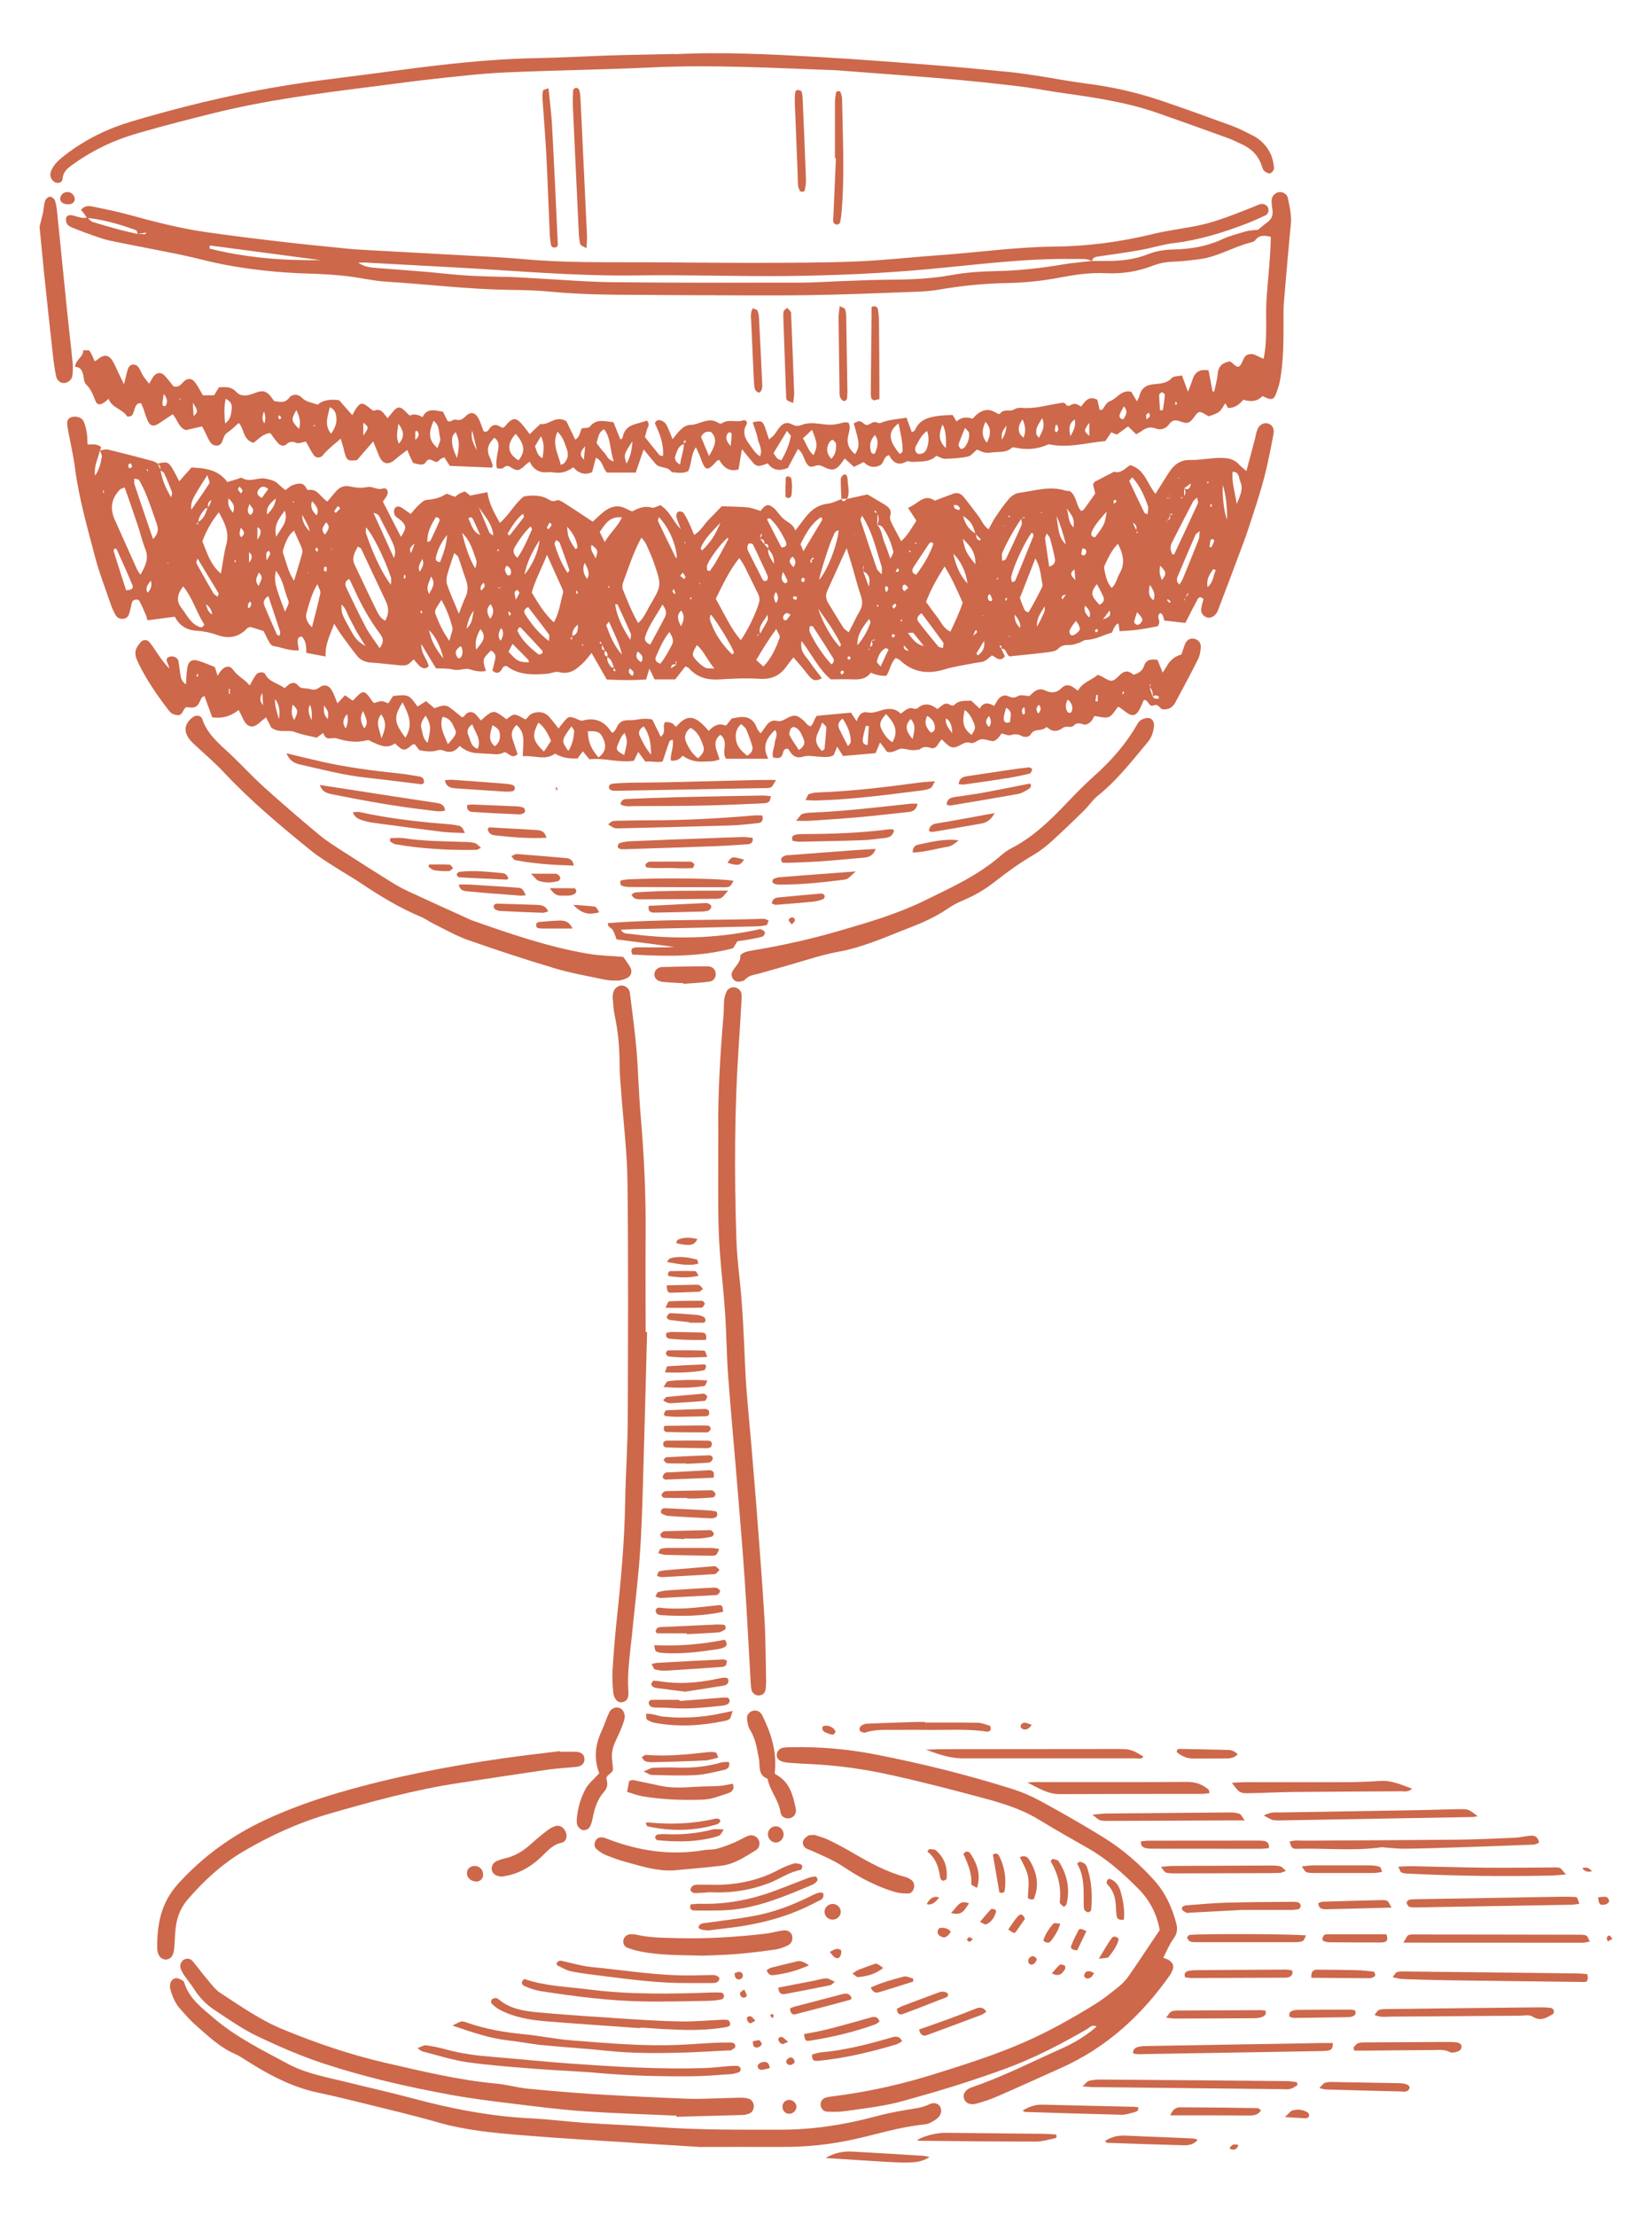 <?xml version="1.0" encoding="UTF-8"?><svg id="ARTWORK" xmlns="http://www.w3.org/2000/svg" viewBox="0 0 201.4 270"><defs><style>.cls-1{fill:#cd684b;stroke-width:0px;}</style></defs><path class="cls-1" d="m12.2,54.87c.33-.03.69-.15,1-.08,1.81.44,3.61.91,5.41,1.39.22.06.42.2.62.31.11.26.22.52.33.78.19,1.15.62,2.2,1.31,3.35.06-.36.14-.54.09-.68-.29-.76-.6-1.52-.94-2.26-.08-.17-.33-.26-.5-.38.05-.33.05-.64-.34-.78,1.07-.3,1.34-.24,1.79.49.31.5.56,1.03.88,1.64.52-.59.98-1.11,1.49-1.68,1.65.08,3.28.24,4.37,1.77.49-.15.88-.27,1.27-.38.17-.05.4-.19.5-.13.95.61,1.93-.08,2.88.1.6.11,1.15.23,1.6.68.25.25.52.46.82.72.32-.22.58-.5.9-.61.6-.2,1.27-.43,1.67.38.05.09.18.24.24.22,1.1-.23,1.45.84,2.32,1.4.39-.46.75-.92,1.15-1.35.44-.47.98-.63,1.62-.49.7.15,1.39.23,2.1.07.64-.14,1.19.42,1.9.18.45-.15.74.34.52.8-.13.26-.32.49-.52.8.72,1.41,1.44,2.82,2.2,4.3.68-1.1.69-1.3.06-1.95-.24-.25-.61-.4-.8-.68-.13-.2-.14-.58-.04-.8.13-.28.49-.35.77-.19.4.23.77.53,1.2.82.31-.35.6-.73.94-1.05.3-.27.66-.64,1.02-.67.84-.06,1.6-.22,2.32-.7.17-.11.61.17,1.12.34.05-.04.25-.22.48-.36.19-.12.42-.19.63-.28.05-.02.13,0,.17.03.19.14.37.29.56.45.65-.13,1.32-.25,2.11-.41.2,1.41.83,2.51,1.52,3.74,1.16-1.01,1.79-2.33,2.93-3.23.84-.13,1.75-.17,2.58.15.47.18.8.62,1.42.33.19-.09.57.1.81.26,1.19.75,2.35,1.54,3.58,2.34.42-.38.79-.75,1.19-1.08.88-.74,1.83-1.08,2.94-.47.2.11.43.19.68.3.73-.38,1.46-.72,2.35-.47.33.09.76-.19,1.1-.29.84.56,1.28,1.33,1.77,2.07.22.33.51.62.76.93,0,.14,0,.27,0,.11.03.17,0,.05-.01-.07-.2-.55-.44-1.09-.59-1.66-.05-.17.08-.5.23-.58.15-.08.51-.02.61.11.28.37.49.8.69,1.22.22.46.41.93.65,1.5.84-.52,1.2-1.29,1.77-1.86.57-.59,1.14-1.17,1.59-1.64,1.2.05,2.2.05,3.18.14.51.05,1,.27,1.56.43.05-.06.14-.2.26-.33.4-.42.67-.48,1.05-.23.15.1.3.2.42.32.44.47.8,1.07,1.33,1.41.47.31.94.57,1.17,1.22.51-.67.9-1.19,1.3-1.7.69-.86,1.51-1.44,2.66-1.57.56-.06,1.1-.36,1.65-.55l-.06-.07c.29.42.35.42.78.01l-.06.04c.87-.19,1.73-.38,2.53-.56.76.45,1.47.86,2.16,1.29.47.3.82.65.61,1.32-.08.24.02.58.14.82.36.74.77,1.46,1.19,2.26.83-.71,1.27-1.61,1.86-2.49-.31-.48-.63-.96-1.02-1.57,1.17-.41,1.93-1.81,3.26-.87.8-.3,1.51-.58,2.23-.84.51-.19.96-.03,1.28.37.64.78,1.23,1.59,1.84,2.39.39.5.58,1.16,1.22,1.57.28-.51.5-1,.79-1.43.53-.78,1.06-1.57,1.68-2.28.29-.34.76-.66,1.18-.72,1.9-.25,3.79-.9,5.73-.28.16.05.35.03.48.04.9.58.76,1.74,1.41,2.43.15-.08.28-.1.34-.18.45-.62.9-1.25,1.38-1.94-.09-.36-.18-.75-.26-1.11.08-.13.11-.28.2-.32.73-.39,1.47-.76,2.2-1.14.05-.03.11-.1.15-.08.87.25,1.38-.46,1.97-.81,1.77.5,2.06,2.24,3.08,3.5.32-.51.6-.95.88-1.39.35-.55.67-1.12,1.07-1.63.57-.72,1.28-1.13,2.29-1.11,1.29.03,2.56-.28,3.87-.25.83.02,1.5.17,2.06.78.24.26.52.47.92.82.37-1.38.7-2.62,1.03-3.86.11-.4.16-.82.31-1.2.23-.58.76-.87,1.26-.74.53.14.83.58.71,1.26-.24,1.34-.52,2.67-.81,4-.21.92-.45,1.84-.72,2.75-.32,1.08-.66,2.15-1.01,3.21-.35,1.07-.69,2.14-1.08,3.19-1.05,2.83-2.12,5.65-3.2,8.48-.06.16-.18.3-.3.43-.3.33-.78.45-1.13.27-.41-.21-.63-.56-.57-1.01.05-.4.19-.8.28-1.16-.31-.36-.57-.27-.73.03-.5.93-.98,1.87-1.48,2.86-.7-.08-1.44-.16-2.55-.29-.11-.04-.04-.69-.49-.92-.66.46.19.88-.31,1.55.16-.13.04.05-.11.08-.81.16-1.63.32-2.45.42-.69.09-1.39.11-2.11.17-.05-.38-.09-.65-.13-.93q-.36-.02-.8,1.1c-1.02.28-2,.86-3.16.89-.27,0-.52.25-.8.34-.39.12-.79.29-1.19.28-.55,0-.98,0-1.42.47-.28.29-.85.36-1.31.42-1.52.19-3.04.33-4.58.49-.48-.15-.35-1.08-1.11-.91.05-.09.12-.19.12-.28,0-.05-.13-.1-.19-.15-.02.04-.06.1-.05.13.04.09.11.17.17.26.16.31.31.62.47.94-.58.76-1.04.16-1.58-.11-.29.23-.57.53-.91.7-.31.15-.69.14-1.04.21-1.28.26-2.58.42-3.82.8-2.05.63-3.86.38-5.45-1.12-.12-.11-.3-.16-.51-.27-.63.6-.68,1.49-1.14,2.16q-.83.09-1.9-.37c-.52.74-1.3.86-2.18.82-.88-.04-1.77,0-2.69,0-1.44-1.19-2.25-2.93-3.57-4.68-.24,1.35.54,1.85.96,2.49.45.69.98,1.32,1.52,2.05-.56.32-1,.33-1.36-.05-.37-.38-.68-.82-1.02-1.23-.33-.4-.68-.79-1.09-1.26-.33.42-.59.73-.82,1.06-.81,1.17-1.87,1.65-3.33,1.55-1.64-.11-3.29-.02-4.94.08-1.46.08-2.7-.27-3.67-1.4-.07-.08-.2-.09-.42-.19-.37.47-.76.97-1.23,1.58h-2.52c-.17-.35-.34-.7-.63-1.31-.18.58-.27.89-.4,1.32-1.51.11-3.09.1-4.8,0-.59-1.03-1.19-2.09-1.85-3.23-.36.44-.6.78-.89,1.07-.85.85-1.71,1.63-3.1,1.26-.41-.11-.92.16-1.38.2-1.79.15-3.56.18-4.99-.95-.52,0-.52.39-.7.59-.28.31-.59.36-1.03-.03.11-.44.25-.94.35-1.44.09-.46-.11-.79-.53-.99-1.04,1.02-1.07,1.11-.6,2.48-.71.15-1.3.02-1.99-.2-.58-.19-1.28.22-1.99.04-.67-.17-1.39-.12-2.12-.16-.3-.49-.58-.94-.85-1.4-.27-.44-.53-.88-.93-1.56-.07,1.23.74,1.85.89,2.7-.36.4-.75.29-1.08,0-.26-.22-.46-.51-.74-.83-.3.26-.53.56-.82.67-.32.11-.7.07-1.05.04-1.12-.1-2.24-.25-3.36-.32-.7-.05-1.28-.31-1.7-.84-.66-.83-1.29-1.7-1.91-2.56-.27-.37-.5-.77-.85-1.32-.54,1.38-1.12,2.53-1.06,3.98-.76-.14-1.5-.28-2.35-.44,0-.73,0-1.44-.54-1.98-.4-.03-.51.26-.51.56,0,.34.09.68.15,1.1-1.1.12-2.09-.36-3.12-.52-.19-.03-.39-.27-.5-.47-.24-.41-.43-.84-.68-1.35-.51-.16-1.07-.34-1.59-.5-.16.05-.31.06-.38.13-1.05,1.13-2.26,1.37-3.71.84-.77-.28-1.61-.45-2.43-.5-1.25-.07-2.14-.6-2.72-1.72-1.09.14-2.16.28-3.32.44-.08-.25-.15-.52-.26-.77-.23-.54-.46-1.08-.74-1.59-.16-.29-.8-.18-.89.15-.13.45-.2.92-.34,1.38-.11.36-.35.62-.76.65-.39.03-.72-.13-.9-.45-.23-.41-.44-.84-.59-1.29-.67-1.96-1.43-3.91-1.95-5.91-.93-3.55-1.95-7.09-2.42-10.75-.19-1.47-.53-2.91-.8-4.37-.04-.23-.1-.47-.12-.7-.05-.42-.09-.86.39-1.07.55-.24,1.34-.03,1.57.45.2.42.31.89.39,1.35.08.46.07.94.11,1.5.6,0,1.2-.12,1.64.32.04.04-.08.24-.13.37-.2.97-.77,1.88-.6,3.1.54-.79.7-1.54.82-2.28.04-.25-.15-.55-.23-.82Zm132.26,17.88c.33-.09.44-.34.42-.66.14-.22.28-.43.42-.65.03-.09.06-.19.09-.28-.01.11-.03.22-.04.33-.14.22-.28.43-.42.65-.14.22-.29.43-.42.66-.05.1-.1.19-.14.29,0,.02.05.06.08.09,0-.15.01-.29.02-.44Zm-83.38-1.17c-.02.14-.04.28-.08.51.04-.22.06-.36.09-.5-.14,0-.28,0-.41,0,.03.03.07.09.09.09.1-.02.21-.06.31-.09Zm37.69-3.45c.1.03.21.09.3.07.06,0,.1-.13.15-.21-.05,0-.1-.03-.14-.01-.09.05-.17.11-.24.18-.02.05-.05.1-.05.15,0,.09.03.17.05.26.04-.02.1-.03.13-.07.03-.04.04-.11.02-.14-.06-.09-.14-.16-.21-.23Zm-25,11.13c-.13.35-.13.64.29.78-.11.49.16.86.42,1.22.07.09.28.07.42.11-.05.09-.13.19-.13.28,0,.06.14.11.21.17.02-.05.07-.11.05-.14-.05-.1-.11-.19-.17-.28-.21-.48-.25-1.08-.83-1.33.08-.33.03-.6-.29-.78-.11-.24-.23-.49-.34-.73-.07-.13-.14-.27-.2-.4-.04.07-.08.14-.11.21.12.05.23.11.35.16-.09.34-.2.69.34.73Zm32.22-.44c.62-.12.3-.52.26-.84.09.03.18.08.27.08.06,0,.11-.08.17-.12-.05,0-.1.02-.15.02-.09,0-.19.02-.28.03-.07.29-.14.59-.21.89-.05.1-.11.19-.16.29,0,.02.06.06.09.09l.02-.44Zm36.25-15.42c.51-.07.46-.39.33-.74.09.03.18.08.27.07.06,0,.11-.08.16-.13-.05,0-.1.02-.15.03-.09.01-.19.02-.28.03.05.33,0,.61-.35.75.02.09.03.18.06.27.01.04.05.08.07.12-.02-.05-.05-.09-.06-.14-.02-.09-.03-.18-.05-.27Zm.39-2.67c-.1-.03-.19-.08-.29-.1-.03,0-.07.04-.11.06.13.01.27.02.4.03,0-.42.02-.85.02-1.27.05-.04.11-.08.16-.12.01.04.03.08.04.13-.06.01-.13.03-.19.06-.02.4-.03.8-.05,1.2Zm1.68-.21c.25-.34.32-.69,0-1.03.59.3.78,0,.88-.58-.31.22-.58.4-.83.61,0,.35,0,.7,0,1.05-.13.01-.25.02-.38.03,0,.05,0,.1.01.14.11-.07.22-.15.33-.22Zm-51.64,5.13c.08-.17.17-.33.25-.5-.06-.02-.12-.04-.17-.06-.02.19-.05.38-.07.57.16.21.32.42.48.64.17.18.34.37.51.55-.12.69.28,1.17.68,1.86q.09-1.01-.71-1.83c.05-.37.05-.71-.48-.57q.15-.54-.47-.65Zm14.26-3.14c-.06-.09-.12-.18-.19-.26-.03-.03-.07-.04-.11-.06.01.09,0,.24.04.26.09.04.21.01.32.01-.02.5-.03.99-.05,1.49.6.63.6,1.51.92,2.26.22.51.39,1.05.69,1.88.21-.48.39-.69.36-.85-.27-1.1-.68-2.14-1.36-3.05-.11-.15-.4-.16-.6-.25.25-.48.21-.96-.02-1.42Zm-24.46,18.49c-.4-.12-.65-.02-.67.44.23-.15.45-.3.67-.46,0-.1,0-.21-.02-.3-.01-.05-.07-.09-.11-.14,0,.05,0,.11.01.16.03.1.08.2.12.3Zm56.08-16.32c.03.1-.1.36.2.2-.08-.05-.16-.1-.24-.16.02-.34.19-.73-.42-1.03.2.42.33.7.47.99Zm-68.8,12.82c.69-.2.71-.71.7-1.39-.53.45-.73.88-.66,1.42l-.27.3c.07.03.14.06.21.09,0-.14.01-.28.02-.42Zm-45.6-13.9c.72-.34.9-1.04,1.15-1.71q.35-.39.47-.97c-.15.14-.32.23-.37.36-.07.2-.05.43-.06.65-.11,0-.26-.02-.31.04-.39.5-.83.98-.85,1.67-.08.06-.16.11-.24.17.07.03.14.07.2.1,0-.1,0-.2,0-.3Zm81.1,6.01c.02-.21.04-.43.06-.64-.02,0-.05,0-.07,0,0,.22,0,.43,0,.65.23.62.45,1.25.68,1.87.16-.78.15-1.49-.67-1.87Zm-12.6,7.63c.32-.55.66-1.09.93-1.66.09-.18-.01-.45-.03-.68-.37.8-1.21,1.41-.86,2.38-.12.02-.24.04-.37.07,0,0,.01.09.02.14.1-.08.2-.17.3-.25Zm-34.15-12.07c.02.05.04.11.04.16,0,.04-.03.08-.04.12,0-.09.02-.18.03-.27-.28-.63-.55-1.26-.85-1.88-.1-.2-.25-.41-.58-.11.38.71.5,1.59,1.39,1.98Zm60.46-.13c.04.21.06.43.15.62.05.1.22.14.34.21.04-.05.08-.1.12-.16-.21-.21-.43-.43-.64-.64-.4-1.28-.54-1.49-1.53-2.21.28,1.04.75,1.73,1.57,2.17Zm5.57-1.86c-.38.6-.79,1.18-1.13,1.8-.43.77-.85,1.56-1.2,2.36-.12.27-.02.63-.02,1.01.24-.1.4-.12.44-.2.66-1.38,1.31-2.77,1.92-4.17.1-.23-.03-.56-.04-.83.13,0,.26,0,.39-.01,0-.05,0-.1,0-.15-.12.07-.23.13-.35.2Zm-37.27,9.79c1.01,1.75,1.76,3.53,3.05,5.03.82-1.07,2.03-3.66,2.25-4.68.1-.44-.06-.81-.25-1.18-.53-1.06-1.04-2.12-1.57-3.18-.15-.29-.35-.56-.61-.96-1.25,1.56-1.99,3.21-2.87,4.97Zm-9.06-7.46c-1.04,1.9-1.58,3.72-2.24,5.48-.1.26-.12.61-.02.86.54,1.36,1.09,2.73,1.86,4.07.72-.61,1-1.41,1.41-2.11,1.45-2.44,1.45-2.45.56-5.09-.28-.84-.66-1.65-1.02-2.46-.09-.2-.26-.37-.55-.75Zm25.01,1.3c-.86,1.91-1.59,3.52-2.33,5.13-.25.54-.22,1.03.08,1.52.61,1.01,1.22,2.03,1.86,3.03.13.21.38.34.65.57.5-.97.9-1.83,1.37-2.65.36-.63.31-1.21.09-1.87-.38-1.12-.67-2.27-1-3.41-.2-.67-.41-1.35-.71-2.33Zm-88.01-7.41c-.27.11-.46.14-.57.25-1.06,1.09-1.26,2.3-.63,3.71.89,1.99,1.78,3.98,2.68,5.97.09.19.22.37.44.71.61-1.08,1.05-1.96.61-3.09-.39-.98-.63-2.02-.97-3.03-.5-1.5-1.03-3-1.56-4.53Zm102.17,14.05c-.65-1.45-1.28-2.93-2.21-4.42-.94,1.46-1.7,2.83-2.26,4.32.49.67.93,1.3,1.4,1.9.45.57.71,1.34,1.57,1.72.56-1.19,1.08-2.29,1.49-3.51Zm-50.69-5.83c-.72,1.81-1.46,3.13-1.85,4.59.79,1.3,1.52,2.56,2.69,3.63.68-1.19.79-2.43,1.12-3.6.04-.15-.03-.35-.1-.51-.55-1.23-1.11-2.46-1.86-4.12Zm-39.75,2.29c.23-1.3.36-2.45.66-3.56.39-1.45-.17-2.59-.91-3.92-.94,1.16-1.55,2.32-2.01,3.54.58,1.38.94,2.81,2.26,3.93Zm16.7-3.32c-.41.76-.79,1.42-.39,2.24.87,1.8,1.71,3.63,2.6,5.42.25.51.5,1.07,1.12,1.39.44-.79.48-1.54.09-2.35-1.02-2.13-2-4.27-3.01-6.4-.04-.09-.18-.13-.41-.29Zm12.31,8.2c.37-.95.55-1.5.8-2.01.32-.68.34-1.35.09-2.05-.34-.94-.62-1.9-.96-2.84-.06-.16-.27-.27-.5-.49-.32,1-.63,1.83-.85,2.68-.1.38-.13.84,0,1.2.36,1.05.82,2.06,1.43,3.52Zm70.28-6.74c-.69,1.75-1.3,3.33-1.88,4.81.15.42.23.71.36.97.15.28.14.69.68.79.58-.91,1.07-1.91,1.58-2.9.08-.15.16-.35.13-.5-.21-1-.22-2.07-.87-3.17Zm-90.38,2.75c.36-1.21.69-2.27.99-3.33.06-.21.04-.48-.04-.68-.28-.69-.61-1.37-.95-2.13-.79.65-1.01,1.45-1.29,2.2-.08.21-.08.48,0,.69.38,1.03.58,2.15,1.31,3.25Zm10.44,8.17c.64-.81.37-1.31,0-1.8-1.2-1.61-2.18-3.35-3.01-5.18-.22-.48-.45-.96-.68-1.44-.63.28-.54.73-.32,1.18.77,1.59,1.52,3.19,2.35,4.75.44.82,1.03,1.56,1.66,2.5Zm90.01-12.71c-.77.79-1.18,1.7-1.6,2.59-.07.15-.09.36-.06.52.16.78.29,1.59.9,2.28.56-.53.64-1.21.96-1.76.71-1.22.45-2.36-.2-3.62Zm-119.92-7.95c0,.31-.04.49,0,.64.74,2.22,1.5,4.43,2.28,6.73.6-.55.7-1.14.48-1.78-.4-1.17-.8-2.33-1.25-3.48-.25-.65-.57-1.29-.91-1.9-.07-.12-.35-.13-.6-.2Zm5.95,13.15c-.7.95-.89,1.75-.18,2.65.62.79,1.02,1.76,2,2.21.25.12.55.25.77-.22-.94-1.42-1.39-3.17-2.58-4.65Zm120.63-3.9c.09,0,.19,0,.2-.02.97-2.07,1.94-4.13,2.89-6.21.07-.15-.05-.38-.1-.7-.24.23-.41.33-.48.47-.87,1.66-1.73,3.33-2.58,5.01-.25.49-.22.99.07,1.46Zm-88.17,10.54c.19-.82.47-1.31.36-1.7-.3-1.12-.71-2.21-1.33-3.29-.78,1.21-.88,1.35-.69,1.8.39.98.8,1.96,1.66,3.19Zm50.31-15.26c-.06.2-.22.42-.17.58.64,1.97,1.3,3.93,1.98,5.89.07.19.27.33.59.69,0-.49.06-.73,0-.93-.67-2.07-1.1-4.23-2.4-6.23Zm-10.45,13.81c-.96,1.29-1.7,2.52-2.45,3.78.32.29.57.52.88.79,1.01-1.05,1.54-2.27,1.98-3.52.08-.23-.22-.6-.41-1.05Zm-15.37,1.9c.63-1.17,1.23-2.25,1.79-3.35.22-.43.2-.88-.3-1.53-.77,1.4-1.68,2.53-2.11,3.94-.1.31.04.7.62.94Zm-34.65-14.31c0,.32-.06.55,0,.75.87,2.59,2.13,5.18,3.04,6.26,0-.37.07-.67-.01-.92-.83-2.42-2.24-5.25-3.04-6.08Zm101.64.48c-.29.25-.47.33-.52.46-.75,1.72-1.49,3.45-2.22,5.19-.06.15-.03.35,0,.52.01.09.12.16.26.35.17-.28.34-.5.44-.76.65-1.58,1.29-3.16,1.91-4.74.1-.25.08-.55.13-1.02Zm-33.91,10c-.59.39-.61.75-.38,1.05.78,1.02,1.6,2.02,2.42,3.01.09.11.31.11.57.19.01-.27.12-.55.02-.68-.85-1.19-1.73-2.35-2.63-3.56Zm13.43-9.81c-.8,1.02-2.25,4.1-2.5,5.4-.04.19.06.41.1.64.2-.09.36-.12.39-.19.75-1.8,1.48-3.61,2.21-5.43.03-.09-.04-.22-.07-.33-.01-.04-.08-.06-.12-.09Zm-87.75,11.53c.38-1.51.74-2.82,1.02-4.15.06-.28-.19-.62-.36-1.11-.71,1.2-.99,2.35-1.31,3.47-.17.6,0,1.17.65,1.79Zm55.22-5.61c.39-.1.42-.42.31-.69-.26-.65-.58-1.28-.88-1.92-.3-.64-.58-1.28-.91-1.9-.05-.09-.31-.11-.46-.09-.07,0-.14.18-.17.29-.03.11-.03.23-.02.34.02.11.06.23.11.33.58,1.16,1.16,2.31,1.75,3.46.04.08.17.12.27.18Zm8.12,10.13c.27-.2.38-.47.21-.75-.81-1.31-1.65-2.6-2.49-3.89-.03-.05-.2,0-.38,0,0,.23-.07.49.01.68.45,1.11,1.81,3.12,2.65,3.96Zm-14.69-6.08c-.31.47-.03.89.12,1.3.46,1.22,1.34,2.48,2.46,3.57.08-.08.23-.17.21-.23-.13-.6-2-3.68-2.8-4.64Zm15.58-10.25c-.54.04-.57.53-.75.86-.37.69-1.57,4.53-1.65,5.16.96-1.03,2.17-4.07,2.39-6.02Zm-86.88,7.29c.64,0,.94-.2.76-.63-.61-1.47-1.27-2.91-1.92-4.36-.03-.06-.18-.06-.27-.09-.03.12-.12.24-.09.34.49,1.57.99,3.13,1.51,4.74Zm19.36,2.64c.48-1.07.53-1.09.38-1.46-.49-1.14-.57-2.46-1.5-3.55-.21,1.36-.14,1.64,1.13,5.01Zm46.87,2.45c-.79,1-1.21,2.02-1.65,3.03-.16.37.04.67.54.84.57-.7,1.01-1.51,1.43-2.33.23-.46.08-.9-.32-1.53Zm-14.68,1.11c0-.4.09-.67-.01-.81-.83-1.13-1.69-2.23-2.53-3.33-.45.21-.6.53-.37.88.76,1.18,1.61,2.28,2.92,3.27Zm6.79-12.07c.72-1.19,1.58-1.89,2.11-3-1.54-.18-2.05.85-2.72,1.77.16.32.31.62.61,1.23Zm64.33-7.89c-.23.26-.27.29-.3.34-.03.05-.08.12-.06.16.6,1.28,1.2,2.55,1.82,3.82.04.08.2.1.4.19.02-.37.13-.73.03-1.02-.43-1.21-.93-2.4-1.89-3.48Zm-90.02,9.85c.3-1.05.25-1.18-1.58-4.66-.16-.31-.24-.75-.92-.85.88,1.95,1.69,3.73,2.5,5.51Zm-13.95,9.47c.03-.18.12-.37.07-.51-.46-1.44-.95-2.87-1.44-4.34-.5.34-.66.72-.49,1.14.49,1.2,1.01,2.38,1.54,3.56.03.07.19.09.32.14Zm77.61-7.43c.86-1.16,1.62-2.38,2.1-3.77.01-.04-.14-.14-.22-.21-.1.05-.23.07-.28.15-.63.93-1.24,1.86-1.86,2.8-.06.1-.13.2-.16.31-.12.33,0,.56.43.71Zm-48.44,6.43c-.05.14-.2.33-.15.43.57,1.19,1.54,2.05,2.56,2.84.07.06.32-.06.45-.14.05-.03.05-.26,0-.32-.87-.95-1.75-1.88-2.63-2.81-.03-.03-.11,0-.22,0Zm17.07-13.47c-.06.28-.14.41-.1.49.71,1.49,1.43,2.97,2.16,4.45.01.02.09,0,.14.01-.08-1.61-.98-3.69-2.2-4.95Zm17.62,4.16c.9-1.49,1.6-2.64,2.29-3.8.04-.06-.03-.19-.05-.29-.05,0-.12-.04-.16-.02-1.16.79-1.78,1.99-2.4,3.18-.07.13.12.38.32.93Zm-10.86,14.29c-.86-1.05-1.26-2.11-2.12-2.86-.64,1.11-.66,1.23-.05,1.89.31.34.68.65,1.08.88.21.12.53.06,1.09.1Zm-45.45-7.8c-.01,1.05.01,1.13.95,2.83.76,1.39.93,1.59,1.98,2.25-.43-.7-.78-1.24-1.09-1.79-.29-.51-.54-1.05-.83-1.57-.31-.54-.43-1.21-1-1.71Zm44.58-4.15c.11.02.22.05.33.07.25-.38.54-.74.76-1.14.52-.91,1.01-1.84,1.5-2.77.01-.02-.07-.09-.11-.13-.74.62-2.11,2.41-2.47,3.3-.08.19-.01.44-.01.66Zm-23.14-1.52c.8-1.13,1.27-2.32,1.78-3.48.03-.06-.08-.18-.17-.36-.79.75-1.38,1.62-1.92,2.52-.27.45-.18.87.31,1.31Zm-36.56,4.72c.07-.19.18-.33.15-.39-.85-1.42-1.71-2.84-2.57-4.25-.16.29-.17.53-.07.71.65,1.18,1.31,2.34,1.99,3.5.1.17.32.28.5.43Zm68.76-6c.68-.01.66-.43.52-.73-.48-1.01-1.05-1.98-1.87-2.76-.06-.06-.2-.02-.31-.03-.03.05-.09.11-.08.14.58,1.15,1.18,2.29,1.74,3.39Zm-38.94-1.77c.38,1.49.79,2.96,1.6,4.32.12-.34.23-.7.13-.99-.41-1.18-.73-2.42-1.73-3.33Zm-31.05-7.05c-1.91,2.98-2.05,3.28-1.96,4.23.78-1.13,1.53-2.16,2.21-3.23.09-.14-.11-.48-.26-.99Zm51.57,20.09c.04-.4.12-.6.06-.74-.52-1.19-1.06-2.37-1.61-3.55-.03-.06-.2-.04-.3-.06.15,1.25.75,2.71,1.85,4.35Zm73.92-16.57c.47-1.08.82-1.88.42-2.77-.19-.43-.07-1.12-.92-1.16-.13,1.27.28,2.44.5,3.93Zm-81.57,8.42c.11-.2.23-.31.21-.38-.38-1.11-.77-2.21-1.18-3.31-.05-.13-.25-.2-.43-.33-.08.2-.23.37-.19.49.37,1.22.84,2.4,1.59,3.52Zm58.71-.78c.73-.22.76-.65.68-1.06-.16-.8-.36-1.6-.58-2.39-.05-.18-.22-.34-.4-.6-.1.31-.22.49-.2.64.15,1.1.32,2.19.5,3.41Zm-25.51,9.78c.04-.11.15-.24.11-.31-.7-1.44-1.61-2.74-2.77-4.35.57,1.78,1.76,3.78,2.66,4.66Zm-38.46-8.81c1-1.15,1.76-3,1.82-4.18-.88,1.4-1.54,2.71-1.82,4.18Zm.54,10.69c-.03-.11-.02-.24-.08-.31-.61-.63-1.22-1.24-1.92-1.94-.2.4-.35.69-.49.96,1.09,1.18,1.23,1.26,2.5,1.29Zm53.46-9.61c-.14-1.34-.84-2.82-1.72-3.61.3,1.48.89,2.72,1.72,3.61Zm-63.88,9.16c-.38-1.59-1.07-2.87-1.76-3.46.33,1.36.64,2.01,1.76,3.46Zm80.85-17.92c-.84.97-1.43,1.61-1.79,2.41-.14.3-.14.7.38.72,1.16-1.53,1.2-1.63,1.41-3.12Zm-60.67,13.41c-.21.29-.35.4-.33.46.47,1.27.97,2.53,1.91,3.56-.29-1.37-.96-2.58-1.58-4.02Zm-19.73-10.56c-.68.82-1.14,1.73-1.37,2.74-.07.32.11.55.51.57.42-1.05.79-2.13.86-3.31Zm50.01,13.48c.69-.86,1.27-1.78,1.6-2.82.03-.1-.1-.26-.17-.42-1.08,1.34-1.47,2.15-1.42,3.24Zm29.53-4.97c.39-.22.66-.52.46-.98-.22-.52-.5-1-.79-1.55-.8,1.08-.75,1.39.32,2.53Zm-81.96-7.65c.19-.08.35-.09.39-.17.38-.79.76-1.58,1.09-2.39.08-.2-.06-.45-.43-.47-.57.9-1.07,1.84-1.05,3.03Zm-18.42-.64c.6-1.12,1.5-1.76,1.05-3.19-.71.98-1.37,1.72-1.05,3.19Zm85.24,3.35c.04-1.48-.64-2.24-1.52-3.09.22,1.34.4,1.72,1.52,3.09Zm-33.32-1.68c1.01-.98,1.57-1.78,2.24-3.39-1.06,1.14-1.95,1.95-2.41,3.11-.02.06.11.18.17.28Zm-27.21-5.24c.42,1,.83,2.01,1.26,3.01.04.1.15.18.23.25.04.04.1.05.27.14-.12-1.39-1.04-2.34-1.76-3.41Zm-.32,17.33c.52-.74,1.45-1.41.51-2.51-.48.83-.71,1.62-.51,2.51Zm91.02-20.07c-.1,1.13.12,3.3.52,4.21,0-1.4-.09-2.8-.52-4.21Zm-79.94,5.07c.06,1.2.2,1.58,1.03,2.75.08-.07.24-.16.23-.22-.06-.83-.51-1.7-1.26-2.52Zm59.67-1.27c.26,2.25.44,2.78,1.14,3.44-.34-1.3-.66-2.39-1.14-3.44Zm-66.94,2.11c.07.11.09.17.14.2.04.02.13.02.15,0,.57-.73,1.14-1.45,1.7-2.19.04-.05-.04-.19-.1-.42-.86.7-1.36,1.58-1.88,2.42Zm46.46,14.12c-.27-.12-.33-.17-.36-.15-.66.34-.9.97-1.07,1.63-.03.12.22.31.46.61.37-.79.65-1.4.97-2.09Zm22.84-3.46c-.22.28-.38.45-.49.65-.17.29-.45.58-.21.97.16.26.51.16,1.02-.34.08-.08.11-.2.18-.32-.05-.16-.1-.33-.17-.49-.05-.1-.13-.19-.33-.47Zm-59.89-7.08q-.43.96.29,1.96.48-.68-.29-1.96Zm-33.25-7.51q-.31.97.58,1.71.42-.77-.58-1.71Zm110.18,8.41c-.14-.07-.27-.15-.28-.14-.47.61-.89,1.24-.71,2.2.72-.61.68-1.42.99-2.06Zm-9.58,5.11c-.14.44-.29.8-.36,1.18-.02.1.18.31.32.35.12.03.35-.05.44-.16.37-.45.34-.55-.4-1.37Zm-55.61,1.71q.64-1.14.02-1.91c-.57.55-.44,1.1-.02,1.91Zm-25.27-1.91q-.68.9-.87,2.23c.59-.68.64-.79.87-2.23Zm68.67,1.96c.19-.36.41-.7.56-1.07.16-.4.49-.77.37-1.39-.51.82-1.01,1.51-.93,2.46Zm-74.09-3.97c.22-.62.9-1.17.22-2.13-.27.81-.69,1.37-.22,2.13Zm-14.58-7.66c-.06-.21-.09-.44-.18-.63-.19-.41-.42-.81-.72-1.36q-.05,1.06.9,2Zm-5.19-2.03q.99-.94,1.07-1.97c-.61.55-1.21.99-1.07,1.97Zm98.32,1.57c.09-.99.01-1.23-.87-2.35.33.74.13,1.67.87,2.35Zm-98.96-3.59c.28-.39.53-.74.78-1.09-.55-.47-.93-.3-1.21.13-.21.32-.16.65.43.96Zm80.69,18.03c-.42-.53-.83-1.07-1.27-1.58-.06-.07-.28,0-.66,0,.59.77,1.02,1.4,1.93,1.59Zm29.06-8.03c.56-.8.54-.93-.22-1.74-.16.63-.08,1.16.22,1.74Zm-80.64,7.4q.56-.93.07-1.55-.58.92-.07,1.55Zm-1.27-2.67q.71-.92.04-1.79c-.54.54-.47,1.09-.04,1.79Zm63.95-.51q-.07.97.67,1.62c.05-.68-.26-1.11-.67-1.62Zm-51.09-6.84c.32-1,.29-1.04-.49-1.66-.24.6.19.98.49,1.66Zm-16.46,10.67c-.67.52-.74.75-.41,1.36.04.08.24.17.28.14.41-.31.39-.76.3-1.2-.02-.11-.11-.2-.17-.3Zm40.57-9.62q.51-.66-.1-1.28c-.62.48-.3.88.1,1.28Zm-78.34,1.65c-.34.45-.73.82-.41,1.47.44-.43.57-.88.41-1.47Zm43.4-1.82c-.38.35-.2.71-.01,1.06.04.08.19.14.28.13.08-.01.2-.13.22-.21.1-.44-.08-.76-.48-.98Zm57.25,10.69c.07.1.09.17.13.2.03.02.1,0,.13-.03.43-.36.8-.75.68-1.72-.43.71-.7,1.15-.95,1.56Zm-87.66-13.86q.79-1.15,0-1.52v1.52Zm.16,5.64c.19-.63.7-1.07,0-1.62-.2.53-.57.92,0,1.62Zm108.64-.14c-.21.98-.13,1.46.45,1.88.23-.65.09-1.11-.45-1.88Zm-45.58,2.22q.49-.57,0-1.35-.47.61,0,1.35Zm38.2,1.76c.25-.61-.06-1-.52-1.44-.19.66.13,1.06.52,1.44Zm-37.33-5.55c-.33.74-.14,1.04.09,1.3.05.06.23.08.3.04.08-.05.16-.21.13-.29-.1-.26-.24-.5-.52-1.06Zm-69.6,5.17q-.1-.78-.78-1.25c.18.49.25.99.78,1.25Zm52.3,5.82c.38-.61.03-.95-.43-1.3-.33.61-.11.98.43,1.3Zm-49.77-18.21c.31-.75.03-1.2-.54-1.75-.14.78.11,1.23.54,1.75Zm11.21,2.68c.35-.55.77-.94.14-1.51-.28.48-.73.81-.14,1.51Zm11.87,2.95c-.22.52-.62.93-.31,1.56.3-.51.6-.94.31-1.56Zm-.93-1.87c-.3.25-.8.55-.43,1.16.17-.45.3-.8.43-1.16Zm-20.14-4.81c-.11.38-.21.57-.2.76.01.39.29.65.45.49.13-.14.22-.39.2-.57-.02-.18-.22-.34-.45-.68Zm11.08.5c-.16-.14-.23-.2-.31-.26-.15.22-.31.44-.45.66,0,0,.21.17.22.16.19-.17.36-.36.54-.55Zm79.11,10.5s-.09.06-.11.11c-.15.27-.03.66.23.72.08.02.27-.11.26-.13-.06-.21-.14-.42-.23-.63-.02-.04-.1-.05-.16-.07Zm-24.21,2.47c-.23-.09-.42-.23-.53-.18-.17.07-.36.27-.38.43-.02.17,0,.53.35.42.16-.05.26-.3.56-.67Zm-66.03-6.33q.65-.8,0-1.27v1.27Zm117.1-1.93c.07.02.15.04.22.06.12-.25.25-.49.34-.75.02-.07-.08-.24-.16-.26-.08-.02-.26.07-.28.14-.07.26-.08.54-.12.81Zm-64.54,3.54c.19.14.33.26.48.38.06-.09.18-.21.16-.27-.08-.19-.21-.35-.32-.52-.08.11-.17.22-.32.41Zm-20.04,2.9c.25-.46.4-.63.43-.83.02-.11-.16-.25-.25-.38-.11.1-.3.19-.32.31-.03.18.05.39.14.9Zm68.22-2.4c-.05-.58-.08-.87-.11-1.29-.54.39-.55.69.11,1.29Zm-101.91-11.38c-.11.19-.21.31-.19.35.11.17.25.33.38.49.07-.13.21-.28.18-.38-.06-.16-.22-.29-.37-.46Zm3.32,9c.24-.45.38-.62.43-.82.03-.11-.11-.25-.17-.38-.11.1-.28.19-.3.32-.04.18.01.39.04.88Zm-3.17-3.96c-.07.34-.14.54-.13.74,0,.13.12.26.19.4.48-.38.45-.7-.05-1.15Zm81.45,14.96c-.17-.18-.34-.37-.61-.67-.04.49.2.64.61.67Zm-51.82-8.3c-.17.19-.28.27-.32.37-.05.15-.06.32-.06.48,0,.03.13.09.13.09.13-.16.28-.32.37-.5.04-.07-.05-.21-.12-.43Zm73-4.2c-.06.26-.13.5-.14.74,0,.05.29.19.34.15.24-.17.36-.43.18-.72-.04-.07-.18-.08-.38-.17Zm2.49,8.69c.74-.29,1.04-.44.8-1.09-.22.31-.4.54-.8,1.09Zm-25.52-1.31c.12-.13.26-.23.32-.36.03-.06-.07-.19-.12-.29-.12.11-.26.2-.36.32-.03.04.08.18.15.33Zm-41.84-10.46c-.05.02-.14.01-.16.05-.1.18-.2.36-.27.55-.01.03.13.12.2.18.13-.16.27-.32.37-.5.03-.05-.09-.18-.14-.28Zm51.51,13.79c.28-.26.41-.35.49-.46.03-.05-.04-.17-.06-.26-.05.02-.13.04-.15.08-.07.14-.12.28-.27.65Zm-9.19-8.27c-.09.15-.16.27-.24.4.09.02.2.09.26.06.08-.03.15-.15.16-.23,0-.05-.1-.12-.18-.22Zm-69.64.44c.02-.18.07-.35.05-.51,0-.06-.16-.1-.25-.14-.04.15-.11.3-.11.45,0,.06.17.12.3.2Zm77.12-7.51c.05-.08.1-.16.15-.23-.11-.12-.19-.28-.33-.36-.12-.06-.29-.03-.44-.04.03.14.01.33.1.4.14.12.35.16.53.23Zm-39.8,20.2c.34-.49-.02-.66-.33-.93-.28.54.03.73.33.93Zm25.82-.49c-.13-.08-.24-.19-.27-.17-.09.06-.19.17-.19.26,0,.08.13.17.2.25.09-.11.17-.22.26-.34Zm-5.12-11.5c-.05.15-.13.29-.12.43,0,.05.22.09.34.13.03-.14.09-.28.09-.42,0-.04-.17-.08-.31-.13Zm-67.28,2.89c-.16.2-.26.28-.28.37-.03.14,0,.3,0,.44,0,0,.12.03.14.01.1-.12.21-.25.25-.39.03-.08-.05-.2-.11-.44Zm80.21-1.63c-.16-.17-.25-.35-.37-.38-.33-.07-.32.24-.34.43,0,.12.14.25.22.37.15-.13.3-.26.49-.42Zm-13.55,1.12c-.14-.04-.27-.1-.4-.1-.04,0-.13.25-.1.27.1.09.25.14.38.2.03-.1.07-.21.12-.38Zm-15.03-1.01c-.08.15-.18.26-.16.32.05.13.17.22.26.33.03-.05.09-.1.08-.14-.05-.16-.11-.31-.19-.51Zm47.78.72c-.35.03-.66.19-.4.58.14-.2.27-.39.4-.58ZM15.94,56.45c-.14.08-.3.13-.3.18,0,.16.07.31.11.46.12-.07.32-.13.34-.22.03-.12-.09-.27-.15-.42Zm93.18,20.93c-.1-.04-.21-.08-.31-.13-.03.1-.1.21-.09.31,0,.05.21.13.24.11.08-.07.11-.19.16-.29Zm24.48-.31c.08-.05.21-.08.23-.15.03-.08-.02-.2-.04-.3-.11.06-.23.11-.31.2-.02.02.08.16.12.25Zm-71.29-2.22c-.07-.11-.15-.23-.22-.34-.04.03-.12.07-.12.1.03.15.07.29.11.43.06-.05.13-.1.22-.19Zm-10.8-.2c-.05-.08-.09-.16-.14-.23,0,0-.09.05-.14.08.05.08.11.17.16.25.04-.03.08-.06.11-.1Zm56.55-2.44c.11-.23.24-.37.24-.51,0-.11-.17-.21-.26-.31-.05.1-.16.2-.15.29.01.15.09.3.18.54Zm34.66,1.08c-.1-.09-.21-.18-.33-.27-.01,0-.08.06-.12.1l.31.36s.06-.09.14-.19Zm-114.12-5.04c0,.11.02.22.02.32.04-.04.09-.08.1-.13.02-.05,0-.12-.01-.17,0-.02-.07-.02-.11-.02Zm107.37-7.37c-.08.06-.2.11-.22.19-.02.09.04.21.06.32.11-.09.23-.18.32-.29.01-.01-.11-.14-.17-.22Zm11.72.54s-.11,0-.11.02c-.02.1-.03.21-.04.31.07,0,.13-.01.2-.02-.01-.1-.03-.21-.04-.31Zm-44.28,18.54c-.03.11-.11.22-.08.31.01.06.17.08.26.12.04-.1.13-.22.1-.28-.04-.08-.18-.1-.28-.15ZM12.57,59.77c0,.09,0,.19,0,.28,0,0,.09,0,.09,0,0-.09,0-.19.01-.28h-.1Zm36.71,10.27c-.02.11-.08.22-.06.32.03.19.14.2.2.02.03-.1,0-.22-.03-.33,0,0-.07,0-.12-.01Zm-10.5-3.07c-.05-.09-.11-.18-.16-.27-.06.09-.19.19-.17.26.02.11.14.2.22.3.04-.09.08-.19.12-.28Zm72.92-.71s.02-.09.03-.14c-.06.01-.12.03-.18.04.01.04.02.09.04.13,0,0,.07-.02.1-.03Zm-.72.83s-.1.01-.11.04c-.03.04-.03.1-.05.16.07-.02.14-.03.21-.05-.02-.05-.03-.1-.05-.15Zm-50.18-.13s-.12,0-.14.02c-.03.04-.03.1-.04.16.07,0,.15-.02.22-.03-.01-.05-.03-.1-.04-.15Zm22.77-.8s-.02-.09-.03-.13c-.03.01-.1.02-.1.03,0,.04.02.09.03.13.03-.01.06-.02.1-.03Zm-43.17.88c.03-.09.04-.14.06-.19-.03.01-.09.02-.09.03,0,.04.01.08.03.16Zm-4.56-5.83s-.02-.09-.04-.13c-.03.01-.09.02-.09.04,0,.04.02.09.03.13.03-.01.07-.02.1-.04Zm91.19,1.3l-.07-.14-.05.15h.12Zm-4.04.32s-.04.1-.06.15c.06,0,.13,0,.19.01,0-.05,0-.11-.02-.15,0-.02-.07,0-.11,0Zm-.62,1.23l-.09-.02.03.11.06-.1Zm-18.18,1.11l-.04-.11-.04.11h.09Zm15.64,9.75l-.07.12.1.02-.04-.14Zm-9.83.69s-.07-.1-.11-.1c-.04,0-.08.06-.12.09.05.05.11.1.16.15.02-.05.04-.1.06-.14Zm13.01,2.03l.08-.14-.12-.02.04.16Zm-51.92.97s-.04-.09-.05-.13c-.03.04-.07.08-.08.12,0,.04.03.09.05.13.03-.04.06-.08.08-.12Zm72.53-20.29h.12s-.04-.14-.04-.14l-.08.14Zm-125.57-1.03s-.05-.09-.07-.13c-.03.03-.1.09-.1.1.03.06.08.11.13.17.01-.04.03-.09.04-.13Zm2.35,11.36h.12s-.04-.15-.04-.15l-.07.15Zm126.92-9.8c0-.05.02-.11.03-.16-.07.01-.13.02-.2.04.01.05.02.11.05.14.01.02.08-.01.12-.02Zm-109.74,10.84l-.08.11.1.03-.02-.14Zm84.08.89s0-.09.01-.14c-.06,0-.11.02-.17.03.01.04.02.09.04.13.01.01.07,0,.11-.02Zm-36.31.54l-.07-.15c0,.09-.02.19-.03.28.03-.04.06-.09.09-.13Zm-11.17.51s.12-.03.12-.04c0-.05-.02-.11-.04-.16-.04.01-.11.03-.11.04,0,.05.02.1.03.15Zm-3.73.64c-.04-.1-.08-.2-.12-.3-.04.04-.13.09-.12.11.02.11.07.2.11.31.04-.04.08-.08.13-.12Zm13.74.77s.1-.05.11-.09c.01-.05-.01-.11-.02-.16-.06.04-.12.06-.17.11-.01.01.05.09.08.13Zm38.6-.09s-.06-.09-.1-.14c-.05.09-.11.18-.15.28,0,.03.07.08.1.13.05-.09.09-.18.14-.27Zm-15.7.86s-.07-.08-.1-.12c-.04.04-.11.1-.1.11.04.06.1.11.16.16.02-.05.03-.1.05-.15Z"/><path class="cls-1" d="m10.64,26.63c-.12-.18-.22-.38-.35-.55-.13-.17-.27-.33-.42-.5.47-.58,1.02-.5,1.53-.39,1.39.29,2.79.57,4.16.94,3.15.86,6.3,1.69,9.53,2.15,2.93.42,5.87.79,8.82,1.13,2.77.33,5.54.6,8.31.88.88.09,1.77.14,2.66.19,3.91.22,7.81.42,11.72.64,2.43.14,4.86.24,7.28.46,4.97.46,9.95.36,14.93.38,4.45.02,8.9.08,13.34.07,4.09-.01,8.19,0,12.27-.17,3.31-.13,6.62-.52,9.93-.75,4.73-.33,9.43-1.01,14.18-1.06,4.04-.04,8.03-.56,11.97-1.52,1.84-.45,3.73-.67,5.59-1.05,2.27-.47,4.41-1.37,6.56-2.21.33-.13.65-.29.99-.39.43-.12.9.14.99.53.08.39-.06.7-.43.87-.76.34-1.51.7-2.28.99-2.83,1.07-5.7,1.98-8.73,2.34-1.41.17-2.78.61-4.18.86-1.69.3-3.39.54-5.09.78-.38.05-.71.12-.79.55-.74-.34-1.52-.23-2.29-.24-5.89-.09-11.72.69-17.57,1.23-5.62.52-11.25.77-16.88.84-6.29.08-12.58-.17-18.86-.07-7.55.11-15.05-.61-22.57-1-3.43-.18-6.87-.37-10.3-.56-.28-.02-.57,0-.99,0,.79.55,1.55.6,2.31.66,2.84.23,5.68.41,8.51.71,2.42.26,4.85.33,7.28.37,1.01.02,2.01.09,3.02.15,3.32.17,6.63.46,9.95.5,7.65.08,15.31.06,22.96.05,1.6,0,3.2-.12,4.8-.18,1.84-.06,3.67-.15,5.51-.17,2.67-.02,5.32-.08,7.97-.57,1.85-.35,3.77-.45,5.66-.49,2.68-.06,5.32-.36,7.96-.81,1.16-.2,2.35-.28,3.52-.42.53,0,1.06-.01,1.59,0,1.79.02,3.55-.15,5.24-.82,1-.4,2.05-.56,3.13-.58,2.03-.04,4-.36,5.87-1.22.96-.45,2.01-.71,3.03-1.01.38-.11.81-.1,1.39-.17.26-.21.65-.57,1.08-.87.55-.38.77-.86.68-1.52-.06-.41-.12-.82-.1-1.23.02-.5.44-.9.9-.97.46-.06.98.23,1.08.73.21,1.04.47,2.07.36,3.17-.31,3.19-.58,6.38-.85,9.57-.06.77-.04,1.54-.04,2.31,0,2.43,0,4.87-.45,7.27-.11.57-.31,1.14-.53,1.68-.24.57-.55.61-1.29.26-.1-.05-.2-.09-.3-.13q-.87.92-2.34.44c-.45.56-1.03,1.02-1.86,1.01-.1-.17-.19-.32-.33-.58-.26.37-.44.8-.76,1.04-.36.28-.85.39-1.25.55-.16-.09-.27-.13-.37-.2-.69-.45-.88-.44-1.28.11-.66.92-.89,1.07-1.84.71-.61-.23-.99-.15-1.36.36-.39.55-1.06.73-1.58.52-.73-.29-1.24-.09-1.78.31-.18.13-.39.23-.65.38-.33-.32-.61-.6-.98-.96-.43.31-.89.65-1.37,1-.21-.08-.43-.17-.69-.27-.22.32-.45.65-.72,1.06-2.14.18-4.27.82-6.49.46-.17-.03-.37-.1-.5-.04-1.34.61-2.72.67-4.13.35-.1-.02-.24.01-.32.08-.64.57-1.45.43-2.21.52-1.03.11-1.03.09-1.99-.34-.37.3-.69.76-1.1.85-.92.2-1.87.25-2.81.28-.32.01-.65-.22-1.05-.37-.78.8-1.87.68-2.91.75-.23.02-.53-.16-.69-.07-1.02.59-1.68.17-2.16-.76-.69.16-.58.91-1.06,1.22-.73.37-1.43.26-2.03-.37-.4.19-.76.37-1.19.58-.36-.32-.7-.63-1.13-1.02-.09.13-.19.27-.29.41-.7.99-1.16,1.16-2.19.65-.39-.19-.66-.33-1.12-.16-.64.23-.85.06-1.15-.48-.28-.51-.35-1.14-.95-1.58-.42.79-.83,1.56-1.23,2.32-.94.35-1.78.37-2.45-.56-.3.1-.56.2-.84.27-.39.11-.7-.05-.94-.34-.41-.48-.8-.98-1.37-1.67-.17,1-.29,1.74-.41,2.47q-1.44.46-2.36-1.16c-.1.05-.24.07-.31.15-1.16,1.3-1.38,1.25-1.98-.44-.13-.37-.31-.72-.55-1.26-.65.99-.5,2.01-.93,2.91-.62.34-1.33.19-2.02.14-.45-.75-1.45-.42-1.97-1.02-.46-.53-.9-1.08-1.45-1.75-.35,1.02-.65,1.89-.97,2.82h-3.47c-.56-.44-.49-1.42-1.38-1.81-.15.59-.3,1.14-.46,1.75-.92.43-1.68.12-2.3-.59q-1.03.77-2.13.66c-.29-.03-.59-.09-.88-.06-1.05.12-1.83-.26-2.3-1.28-.22.17-.37.26-.49.37-.73.72-1.02.85-1.8.32-.48-.33-.65-.13-.99.1-.16.11-.44.02-.72.02-.18-.82.04-1.56.16-2.31.09-.54.07-1.04-.48-1.42-.7.69-1.02,1.43-.55,2.39.16.31.25.66.36.99.01.04-.03.11-.09.26-1.66-.07-3.35-.14-5.14-.21-.2-.31-.42-.64-.67-1.04-.13.05-.28.1-.41.18-.1.06-.19.14-.27.23-.46.55-1.05-.67-1.55.14-.35.56-.95.27-1.57.14-.1-.2-.23-.46-.35-.72-.12-.25-.22-.52-.36-.87-.54.42-1.02.75-1.46,1.14-.87.76-1.55.62-2-.45-.22-.53-.43-1.07-.7-1.73-.72.82-1.32,1.51-1.98,2.28-1.08.12-1.21.06-1.48-.8-.09-.28-.13-.58-.21-.86-.08-.28-.18-.56-.3-.96-.27.24-.47.44-.69.6-.23.16-1.26,1.12-1.39,1.32-.28.45-.89.53-1.19.1-.37-.53-.65-1.11-.96-1.66-.41.07-.86.28-1.16.16-.52-.21-.85-.18-1.26.2-.3.27-.71.12-.96-.15-.36-.38-.65-.83-.96-1.24-.89.04-1.42.73-2.06,1.18-1.33-.37-1.12-1.8-1.8-2.42-.45.4-.85.82-1.32,1.13-.33.22-.47.5-.58.84-.13.4-.28.8-.82.79-.49-.01-.73-.35-.93-.72-.17-.31-.3-.64-.46-.96-.1-.21-.22-.4-.36-.66-.66.15-1.29.3-1.95.45-.88-.26-1.01-1.22-1.62-1.93-.56.37-1.13.74-1.69,1.12-.64.44-1.08.33-1.39-.39-.19-.43-.31-.89-.47-1.34-.1-.26-.21-.52-.3-.74-.48-.03-.61.24-.73.51-.13.32-.19.69-.38.97-.09.13-.56.19-.6.13-.57-.92-1.85-1.01-2.26-2.14-.25.21-.37.33-.5.42-.55.38-.91.34-1.12-.21-.27-.73-.56-1.42-1.13-1.98-.15-.15-.23-.42-.26-.65-.11-.72-.2-1.43-1.09-1.49.12-.93,1.06-1.19.99-1.99.27.01.68-.08.79.06.28.37.42.83.62,1.26.09-.05.2-.09.29-.16.79-.69,1.36-.69,1.87.07.26.39.42.85.63,1.27.23.47.45.93.79,1.63.2-.8.31-1.35.48-1.88.2-.59.87-.72,1.26-.22.25.32.38.73.6,1.08.18.28.41.54.72.95.25-.4.38-.7.58-.94.36-.43.86-.49,1.24-.12.41.41.76.9,1.15,1.37.53.17.84-.12,1.18-.5.49-.54,1.06-.52,1.47.04.35.47.61,1.01.94,1.56h1.36c.2-.33.38-.62.6-.98.75-.03,1.48-.12,2.1.56.58.64,1.41.47,2.05.22,1.31-.5,1.66-.44,2.57.9.64.08,1.29.33,1.86-.42.36-.47,1.09-.43,1.45-.05.57.61,1.32.65,2,.91q.89-.79,2.62-.54c.49.56,1.03,1.17,1.6,1.82.12-.22.23-.43.35-.63.59-.96.87-.99,1.77-.24.17.14.43.37.55.32.86-.35,1.15.35,1.64.92.21-.27.38-.47.55-.68.67-.84.99-.83,1.8.04.08.09.17.16.35.32.48-.24,1.02-.13,1.55.19.59-1.21,1.56-.79,2.49-.67.2.4.39.77.57,1.14.1.02.21.08.3.05.23-.06.47-.27.65-.22.52.14.84,0,1.23-.39.65-.66,1.24-.49,1.65.36.13.27.22.55.33.82.08.22.16.44.22.62.45.21.58-.13.74-.34.5-.65,1.01-.41,1.53-.07.11-.04.24-.05.3-.13,1.01-1.22,1.36-1.23,2.31-.08.26.31.5.64.75.98.46-.44.88-.84,1.3-1.24,1.05.21,1.84-1.13,3.17-.33.28.57.66,1.36,1.09,2.25.56-.35.55-.93.8-1.4.32-.05.81.01.97-.19.8-1.03,1.8-.63,2.88-.55.29.72.57,1.42.85,2.12.09-.07.25-.13.26-.21.3-1.8,1.87-1.61,2.95-2.11.47.49.11.78.03,1.09-.07.28-.15.56-.25.93.59.73,1.17,1.47,1.77,2.2.06.07.21.06.43.11.11-1.48-.4-2.77-.99-3.98.15-.45.5-.44.75-.36.25.08.53.29.65.52.28.52.47,1.08.76,1.77.3-.38.53-.69.78-.96.41-.44.85-.79,1.52-.8.39,0,.79-.18,1.17-.3.69-.22,1.37-.4,2.05.04.13.08.38.16.48.09.83-.6,1.83-.03,2.69-.4.07-.03.2.08.31.13.02.11.1.25.06.32-.56.9-.32,1.68.27,2.45.38.5.67,1.09,1.33,1.52.35-.87-.15-1.48-.27-2.12-.13-.69-.41-1.35-.62-2.03.95-.23,1.19-.17,1.43.44.2.49.34,1.01.56,1.65.26-.23.48-.38.64-.58.23-.27.39-.6.62-.87.47-.56.9-.72,1.56-.38.48.25.78.21,1.28.02.58-.22,1.29-.19,1.92-.11,1.47.18,1.82.19,3.08-.15.16-.04.35,0,.59.02.3.58.04,1.14-.07,1.7-.17.91.17,1.58.87,2.15.59-1.01.57-1.23-.17-3.76.15-.07.3-.15.46-.22.54-.24.79.51,1.22.41.38-.09.7-.51,1.14-.3.38.18.61-.02.94-.12.83-.25,1.71-.31,2.68-.46.22.61.42,1.15.64,1.76.15-.09.34-.13.38-.24.57-1.35,1.77-1.61,3.02-1.76.52-.06,1.05-.07,1.58-.1.18.3.32.54.47.79q.86-.74,1.95-.32c.85-.96,1.79-1.5,3.03-.64.08.05.29.07.32.02.45-.66,1.24-.18,1.79-.55.22-.15.57-.18.86-.16,1.55.14,3.02-.32,4.52-.55.35-.05.69-.21.94.22.04.08.34.11.43.04.46-.34.88-.21,1.35.15.49-.67.94-1.39,1.98-.85.08.37.18.81.29,1.26.15-.04.3-.03.36-.1.28-.36.42-.82.94-1.01.84-.32,1.33-1.4,2.55-1.12.18.3.4.68.69,1.17.15-.31.24-.45.28-.6.2-.93.76-1.39,1.73-1.49.79-.08,1.61-.07,2.24-.76.22-.24.76-.2,1.24-.31.24.65.45,1.22.73,1.99.23-.61.42-1.03.55-1.47.29-.95.9-1.32,1.96-1.14.16.85.32,1.71.49,2.57.07,0,.13,0,.2.01.15-.72.36-1.43.42-2.15.08-.93.58-1.37,1.51-1.53.09.07.23.16.35.27.54.52.75.53,1.05-.02.14-.26.23-.55.39-.79.25-.35.84-.44,1.25-.25.31.14.61.28,1.05.49.53-2.56.19-5.04.37-7.48.18-2.47.47-4.94.51-7.39-.82-.21-1.42-.22-1.89.4-.1.13-.29.22-.46.26-2.19.53-4.14,1.8-6.41,2.07-.94.11-1.88.25-2.82.28-.96.03-1.89.15-2.79.5-1.85.72-3.77,1.02-5.76.92-1.91-.1-3.78.19-5.65.54-2.1.4-4.22.62-6.36.66-2.85.05-5.68.34-8.49.83-.93.16-1.89.2-2.83.24-4.39.16-8.78.35-13.17.41-4.69.07-9.37,0-14.06,0-2.14,0-4.27-.03-6.41-.04-3.62-.01-7.24-.05-10.85-.4-1.65-.16-3.32-.19-4.98-.21-4.99-.08-9.94-.69-14.92-1-1.65-.1-3.28-.51-4.93-.69-1.47-.16-2.96-.25-4.44-.29-3.57-.1-7.1-.46-10.6-1.14-1.69-.33-3.34-.8-5.03-1.15-2.84-.59-5.7-1.11-8.55-1.7-.75-.15-1.48-.42-2.21-.67-.78-.27-1.56-.56-2.32-.87-.27-.11-.58-.22-.76-.43-.16-.19-.24-.54-.19-.78.06-.32.39-.43.71-.37.4.08.8.23,1.2.31.22.04.46-.01.7-.02.21.18.39.44.63.52,1.04.33,2.1.63,3.15.91.77.21,1.56.38,2.34.56.17,0,.33.01.5,0,.17-.02.39.2.55-.17-.4.06-.73.12-1.06.17-.05-.16-.07-.42-.17-.46-1.94-.69-3.91-1.29-5.98-1.5Zm72.77,27.48c-.72.18-.85.85-1.06,1.4-.15.38-.02.8.56,1.1.1-.89.46-1.67.46-2.54.07-.08.16-.16.22-.25.02-.04-.01-.11-.02-.16-.08.04-.22.08-.22.13-.01.1.04.21.07.32ZM25.58,29.92c-.01.12-.03.25-.04.37,4.44,1.12,8.98,1.48,13.56,1.41-4.51-.6-9.02-1.19-13.53-1.79Zm42.8,26.72c.18-.08.31-.1.37-.17.47-.51.61-1.05.35-1.76-.45-1.22-.44-1.31-1.12-2.11-.74,1.48.08,2.72.39,4.04Zm4.35-2.65c.33.42.58.82.91,1.14.34.32.42.93,1.19,1.08-.5-1.38-.32-2.78-1.18-3.9-.7.35-.71.98-.92,1.68Zm36.96,1.33c.12-.1.33-.2.34-.3.05-1.16-.26-2.25-.49-3.43-1.32,1.04-1.26,2.02.15,3.73Zm-46.82-2.45c-1.15,1.27-1.02,2.4.34,3.22,1.04-1.2.53-2.22-.34-3.22Zm33.07-.35c-.62,1.03-1.13,1.86-1.64,2.7.2.28.31.5.47.65.12.11.3.14.5.22.53-.94.95-1.89,1.14-2.93.02-.11-.18-.27-.46-.64Zm17.08,0c-.78.56-1,1.25-1.35,1.82-.2.33-.09.77.17.92.24.14.74.02.94-.24.07-.09.15-.19.18-.29.24-.65.36-1.32.06-2.22Zm-15.14.89c.49.77.67,1.54,1.3,2.06.51-1.12.49-1.41-.18-3.09-.36.33-.68.63-1.12,1.04Zm-11.44,2.17c.67-1.17,1.13-2.02.25-2.94-.55-.1-.95.03-1.22.61.27.65.56,1.35.97,2.33Zm-33.1-.98c.13-.47.41-.89.32-1.22-.2-.69-.02-1.55-.8-2.09-.52,1.19-.78,2.28.48,3.31Zm-12.97-1.74c.45-.68.74-1.31.63-2.05-.06-.44-.15-.89-.79-1.19-.24,1.13-.73,2.14.16,3.24Zm79.95,1.08c.54-1.06.49-1.78-.17-2.54q-.76,1.53.17,2.54Zm-64.61,1.87c.34-1.54.3-2.15-.16-3.16-.16.22-.35.37-.39.56-.19.89.14,1.67.55,2.6Zm-28.26-4.22c.74-.52.73-1.25.81-1.87.05-.43-.17-.86-.75-1.12-.21,1.04-.17,1.94-.06,3Zm73.9,4.32c.55-.56.61-1.19.57-1.83-.01-.17-.23-.36-.4-.48-.05-.03-.3.13-.38.25-.44.71-.41,1.38.2,2.06Zm-35.4-2.75c-.25.42-.51.85-.73,1.22.22.56.25,1.11.92,1.46.13-.92.29-1.74-.19-2.68Zm51.7-1.02c-.33.82-.6,1.41-.79,2.02-.05.14.13.4.27.54.05.05.36-.06.45-.17.41-.52.65-1.12.55-1.8-.02-.14-.2-.26-.48-.59Zm-2.34,2.46q.11-2.14-.42-2.86c-.36.98-.62,1.87.42,2.86Zm-78.86-2.33q.35-.99-.32-2.3c-.66,1.18-.65,1.27.32,2.3Zm70.21.74c-.45.51-.68,1.08-.54,1.76.05.26.1.59.52.52q.69-1.49.02-2.27Zm-30.28,3.48q.61-.95.72-2.71c-1.05,1.57-1.07,1.65-.72,2.71Zm65.03-6.49c.12,0,.24-.01.36-.02.09-.62.19-1.24.24-1.86,0-.1-.22-.3-.34-.31-.12,0-.35.19-.35.29,0,.63.06,1.26.1,1.89Zm-14.36.96c-.73,1.21-.74,1.21-.71,1.91,0,.12.15.24.32.48.42-.78.8-1.41.39-2.4Zm-78.48.67c-.11,1-.34,1.63.07,2.44.64-.8.68-1.42-.07-2.44Zm76.09-.53c-.47.69-.58,1.18-.35,1.7.08.18.26.31.46.55.33-.78.26-1.39-.11-2.25Zm5.83,2.06c.45-.77.7-1.31.53-2.05-.7.49-.72,1.08-.53,2.05Zm6.52-3.64c-.2.4-.39.67-.49.97-.1.3,0,.56.43.61.25-.45.67-.88.06-1.58Zm-47.93,4.83c.05-.5.1-.99.13-1.49,0-.06-.16-.17-.25-.18-.08,0-.21.08-.26.16-.3.5-.12.98.38,1.51Zm-69.11-6.34c-.25,1.43-.23,1.51.21,1.47.24-.43.29-.85-.21-1.47Zm102.15,5.57q.52-.71.59-1.73c-.59.82-.6.81-.59,1.73Zm-64.55-1.1q-.29.94.58,2.39c-.24-.99-.39-1.59-.58-2.39Zm-13.28.6c.71-1.01.7-1.02,0-1.57v1.57Zm88.51-1.57c-.69.97-.69.99,0,1.6v-1.6Zm-109.2-.82c.72-.52.36-.89-.09-1.61.04.76.07,1.19.09,1.61Zm8.63.91q.26-.81-.06-1.45c-.18.49-.28.96.06,1.45Zm39.11,2.77c-.66.73-.69,1.1-.16,1.65.05-.58.09-.94.16-1.65Zm-20.71-.77c.6-.5.41-.79.25-1.08-.01-.02-.24.02-.24.05-.02.27-.01.54-.01,1.04Zm89.15-2.49c.17-.16.35-.25.4-.38.04-.12-.06-.29-.1-.44-.12.09-.3.16-.34.28-.05.14.02.32.04.55Zm-10.89.68c-.06,0-.13,0-.19,0-.04.21-.09.42-.1.63,0,.1.1.19.15.29.1-.11.26-.22.27-.34.01-.19-.08-.39-.13-.59Zm-94.59-.93c-.1-.09-.21-.19-.32-.28-.02.11-.06.22-.04.32.02.09.12.16.18.23.05-.08.1-.15.18-.27Zm109.2-1.63c-.04-.09-.07-.19-.11-.28-.04.04-.11.07-.11.11,0,.1.01.2.02.3.06-.04.13-.08.19-.12Zm-121.61-.53s.09-.02.09-.04c0-.04-.02-.08-.03-.12-.03.01-.09.03-.09.04,0,.04.02.08.04.13Zm16.39,3.26s.1-.03.1-.04c0-.05-.02-.1-.04-.15-.04.01-.1.03-.1.04,0,.05.02.1.04.15Z"/><path class="cls-1" d="m79.54,87.71c.33.68.65,1.34,1.02,2.08.45-.39.42-.76.37-1.18-.03-.2.07-.59.16-.6.26-.05.56,0,.81.11.2.08.34.3.51.46,1.27-1.45,2.2-1.66,3.99.49q1-1.09,1.95-.68c.07,0,.16.03.19,0,.22-.27.44-.55.67-.84.22-.04.46-.07.69-.12,1.15-.22,1.97.14,2.38,1.3.07.21.26.38.45.64.26-.35.47-.62.66-.9.33-.48.74-.77,1.35-.62.37.09.66-.03.99-.22,1.11-.62,1.42-.57,2.34.27.13.12.23.28.36.4.08.08.2.12.38.22.36-.28.39-.8.76-1.29,1.28-.12,2.67-.25,4.18-.39.19.29.39.59.69,1.05.27-.82.65-1.22,1.34-1.08.86.18,1.58-.35,2.41-.41.65-.05,1.15.08,1.61.56.5-.29.88-.86,1.58-.61.14.05.39.04.5-.06.83-.73,1.63-.48,2.4.11.52-.33.89-.96,1.58-.49.11.08.39.09.47,0,.56-.61,1.29-.48,2.07-.53.3.29.64.6,1.04.97.43-.79,1.02-.76,1.76-.33.13-.22.24-.4.35-.58.34-.59.82-.87,1.48-.56.42.2.73.14,1.14-.09.3-.16.77,0,1.32.03.06-.05.23-.2.39-.36.47-.44.95-.62,1.6-.3.68.33,1.36.28,1.94-.32.44-.45.95-.42,1.45-.07.18.12.36.26.54.39.59-1.05,1.68-1.27,2.42-1.93.24.1.41.15.56.24,1.11.66,1.22.69,2.1-.19.59-.59,1.11-.59,1.68-.06.61-.16,1.1-.45,1.3-1.06.26-.82.87-.85,1.63-.76.19.47.39.93.65,1.57.26-.42.42-.66.56-.9q.55-.98,1.73-1.33c.14-.41.27-.87.45-1.3.22-.51.65-.71,1.15-.59.47.11.8.51.75,1.06-.04.46-.11.96-.31,1.37-.9,1.8-1.85,3.58-2.81,5.35-.14.25-.35.5-.6.64-.24.14-.55.18-.83.18-.45,0-.58-.76-1.21-.49-.6.25-.58-.68-1.18-.68-.17.38-.34.81-.55,1.21-.41.75-.89.84-1.57.33-.28-.21-.57-.42-.85-.63-.05-.03-.11-.03-.18-.05-.37.43-.67,1.05-1.13,1.23-.48.19-1.13-.06-1.75-.12-.15.24-.26.53-.47.72-.2.18-.52.37-.75.33-.46-.1-.88-.33-1.3.11-.36.37-.88-.04-1.33.29-.51.38-1.17.56-1.77.03-.07-.07-.26-.14-.28-.11-.48.56-1.41.08-1.84.84-.22.39-.77.41-1.13.22-.46-.24-.84-.26-1.33-.1-.29.09-.67-.11-1.12-.2-.12.15-.26.4-.46.59-.16.15-.4.35-.59.34-.5-.03-1.03-.3-1.49-.21-.42.07-.75.57-1.29.42-.35-.1-.63-.03-.98.16-1.14.64-1.37.55-2.48-.59-.17.22-.36.42-.48.64-.2.37-.53.53-.88.41-.48-.16-.88-.18-1.3.15-.12.1-.34.07-.52.1-.59.1-1.17-.16-1.71-.16-.5,0-.99.59-1.78.38-.2-.27-.48-.64-.85-1.14-.2.46-.35.82-.55,1.31-1.26.11-2.59.22-3.97.34-.22-.35-.43-.69-.71-1.13-.17.42-.3.72-.43,1.04-.6.32-1.27.2-1.9.17-.63-.04-1.23-.19-1.89.02-.6.19-1.17-.02-1.52-.63-.09-.15-.21-.28-.27-.36-.53-.01-.53.32-.61.59-.18.63-.61.61-1.19.48-.18-.62.15-1.17.19-1.74.04-.51.47-.98.06-1.62-1.03.97-1.64,1.99-.83,3.52h-5.15c-.63-.83.4-2.12-.71-2.92-1.11.91-.37,1.93-.09,3.01-.34.09-.59.19-.86.21-.41.04-.82.03-1.22.05q-1.31.06-2.42-.72-.54.7-1.43.59c-.11-.83.41-1.66.21-2.56-.21.11-.35.13-.38.2-.28.77-.53,1.55-.84,2.47-.59.17-1.35-.08-2.1.02-.31-.42-.58-.78-.87-1.18-.19.39-.35.7-.53,1.07-1.84.3-3.63-.4-5.42-.17-.29-.36-.54-.66-.81-.98-.24.33-.45.61-.64.88q-1.68.07-2.74-.6c-1.22.9-2.55.18-3.93.32-.04-1.37.47-2.75-.78-3.81-.51.51-.71,1.06-.47,1.74.21.61.41,1.23.61,1.82-.13.09-.21.17-.31.21-.59.23-1.02-.61-1.39-.41-.61.33-1.15.18-1.72.16-.53-.02-1.07-.05-1.6-.09q-1.14-.08-2.04-.88c-.52.69-1.18.91-2.01.56-.19-.08-.46-.09-.65-.03-.77.25-1.52.13-2.25,0-.21-.27-.39-.5-.57-.73-.11.02-.24,0-.31.06-.91.82-1.13.81-2.09-.17-.97.72-1.88.23-2.78-.16-.19-.08-.41-.27-.57-.23-1.24.33-2.46.19-3.64-.18-.38-.12-.69-.05-1.03-.03-.46.02-.58-.33-.75-.66-.23.17-.46.33-.78.57-.83-.21-1.77-.34-2.63-.68-.9-.36-1.88.19-2.91-.54-.12-.24-.35-.69-.64-1.26-.34.28-.61.49-.86.71-.67.59-1.29.54-1.75-.18-.16-.25-.27-.53-.4-.79-.11-.21-.22-.42-.33-.63q-1.43,1.15-3.22.89c-.31-.84-.62-1.72-.95-2.61-.16.11-.27.15-.33.23-.1.15-.17.31-.24.48-.28.64-.7.82-1.42.67-.65-.14-.53,1.05-1.28.97-.23-.03-.47-.08-.66-.19-.2-.12-.36-.31-.5-.5-1.37-1.79-2.65-3.65-3.64-5.69-.55-1.13-.46-1.68.35-2.57.23-.26.71-.28.96-.01.2.21.37.46.54.7.59.88,1.16,1.77,1.93,2.57-.05-.19-.07-.38-.16-.55-.17-.34-.31-.71.16-.87.51-.18,1.05.11,1.13.55.11.64.16,1.29.29,1.93.07.32.25.61.61.89.05-.67.07-1.34.17-2,.13-.85.56-1.13,1.38-.88.67.2,1.32.5,1.98.75.12.36.22.69.34,1.07.12-.19.2-.34.3-.48.52-.7,1.15-.87,1.58-.26.56.8,1.45,1.18,2.03,1.92.25-.44.47-.91.78-1.32.24-.33.94-.39,1.11-.06.5.99,1.58,1.09,2.36,1.71.12-.1.25-.21.37-.32.41-.39.92-.46,1.25-.04.42.53.95.31,1.42.45.52.16.82.11,1.26-.21.57-.41,1.15-.2,1.49.42.25.46.42.98.66,1.55.31-.33.6-.64.92-.99.36.25.64.45.91.64.05-.03.11-.05.15-.09,1.18-1.26,1.29-1.25,2.29.21.03.05.09.08.2.19.27-.07.59-.23.91-.23.26,0,.53.17.82.27.21-.32.4-.61.58-.9,1.89-.2,1.94-.18,2.98,1.29.32-.2.65-.41,1.04-.66.33.28.64.54,1.02.86.55-.17,1.18-.55,1.8-.13.53.36,1.01.8,1.52,1.2.31.08.36-.24.53-.37.38-.31.78-.3,1.13.01.26.23.45.52.68.78,1.53-1.35,1.55-1.35,3.11-.15.33-.2.68-.57,1-.55.43.02.84.35,1.35.59.23-.22.48-.62.83-.75.69-.25,1.42-.22,1.98.36.4.42.74.91,1.2,1.48.25-.32.45-.59.66-.84.56-.66.68-.68,1.51-.34.26.11.57.28.8.21,1.53-.41,2.65.11,3.47,1.4.02.03.09.03.22.08.12-.16.29-.32.38-.53.31-.71.69-1.03,1.61-.99.83.04,1.7-.36,2.81-.07Zm60.59-3.94c.05-.1.11-.19.15-.3.01-.03-.05-.08-.07-.12l-.06.41c.13.39.25.78.38,1.17.09.06.17.16.28.19.14.03.29.01.44.02,0-.1.03-.26-.01-.29-.13-.07-.29-.11-.43-.11-.09,0-.18.13-.26.19-.02-.42,0-.87-.4-1.16Zm-49.77,4.47c-.69.59-.72,1.31-.62,1.97.13.84.74,1.39,1.36,1.88.55-.34.75-.74.59-1.24-.2-.67-.44-1.33-.72-1.97-.1-.24-.37-.4-.61-.65Zm-6.18.46c-.61.46-.82,1.07-.54,1.72.32.74.75,1.44,1.45,1.98.49-.42.85-.87.67-1.41-.29-.88-.62-1.79-1.57-2.29Zm-17,1.59q-.67-1.64-1.55-2.23c-.81,1.59-.71,2.17.68,3.53.29-.44.58-.86.87-1.31Zm-17.76-.4c1.03-1.64.34-2.91-.34-4.3-1.11,1.76-1.06,2.44.34,4.3Zm23.55,2.41c.97-.73.95-1.53.53-2.39-.34-.71-.67-.85-1.84-.8.09,1.41.34,2.04,1.31,3.2Zm35.05-5.29c-.55.62-.88,1.12-.61,1.72.3.67.71,1.3,1.39,1.71.81-1.39.21-2.38-.79-3.44Zm-53.41,3.68c.95-1.09,1.09-1.32.88-1.77-.3-.65-.53-1.41-1.54-1.57-.42,1.25.2,2.19.66,3.34Zm42.78.71c.68-.46.79-.88.57-1.36-.26-.57-.45-1.23-1.14-1.44-.11-.04-.37.09-.42.2-.1.25-.24.6-.14.79.31.61.72,1.16,1.13,1.81Zm2.81.11c.16-.12.31-.18.32-.25.09-.87.18-1.75.22-2.62,0-.15-.24-.3-.5-.59-.23.54-.36.92-.54,1.28-.43.88-.13,1.56.5,2.18Zm18.25-1.96c.19-.35.36-.53.39-.74.04-.21,0-.47-.09-.66-.27-.55-.45-1.17-1.14-1.63-.26,1.2-.36,2.18.84,3.03Zm-66.56-2.34c-.44.57-.67,1.04-.51,1.58.17.57.16,1.25.76,1.72.43-1.88.41-2.17-.24-3.3Zm50.84.35c-.58.44-.6.84-.42,1.24.31.69.68,1.36,1.07,2.12.17-.24.34-.37.34-.51.01-1.04-.4-1.94-1-2.85Zm-24.25.96c-.62.36-.66.78-.49,1.16.35.73.7,1.47,1.39,2.28-.03-1.36-.16-2.43-.9-3.44Zm-8.81-.01c-1.26,1.74-1.26,1.75-.38,3,.41-.63.66-1.45.71-2.43,0-.14-.15-.28-.33-.57Zm-9.35,2.43c.56-.42.7-.96.6-1.59-.06-.41-.19-.57-.88-.99-.23.92-.64,1.8.28,2.58Zm-2.74-2.67c-.65.43-.66.9-.47,1.35.26.6.3,1.37,1.13,1.63.47-1.17-.3-1.96-.66-2.98Zm18.58,1.05c-.45.36-.59.86-.79,1.31-.32.71-.22.86.73,1.38.41-1.66.41-1.69.06-2.69Zm-29.69-2.27c-.77.99-.2,1.77.03,2.92.51-1.16.67-1.97-.03-2.92Zm64.79,3.02c.14-.82.52-1.68-.24-2.45-.91.94-.36,1.7.24,2.45Zm-66.98-3.44q-.61.98.13,2.13c.66-.77.06-1.44-.13-2.13Zm68.75.62c-.44.92-.04,1.49.45,2.03.47-.12.51-.43.49-.71-.04-.55-.31-.97-.94-1.33Zm9.62-1.01c-.11.48-.29.92-.28,1.35,0,.31.24.69.79.36-.07-.54.43-1.22-.51-1.71Zm-16.74,2.24c-.12,0-.24-.02-.36-.02-.13.55-.31,1.1-.37,1.66-.03.27.06.67.6.65.05-.8.09-1.54.14-2.28Zm-67.93-.73q.13-1.09-.18-1.87-.42.67.18,1.87Zm-2.11-.01c.52-1.07.5-1.2-.19-1.89-.09.59-.27,1.16.19,1.89Zm-1.87-.11q.27-1.5-.46-2.44c-.08.81.22,1.5.46,2.44Zm8.31-.61q-.8.93-.16,1.74c.27-.59.33-1.13.16-1.74Zm87.86-1.78c-.28.54-.32,1.01-.04,1.49.05.08.2.15.29.14.09,0,.22-.1.24-.19.17-.55.02-1.01-.5-1.44Zm-14.09,4.11q-.01-1.4-.74-1.81c-.15.67.22,1.08.74,1.81Zm4.49-2.11c-.5.58-.42.97,0,1.34q.46-.52,0-1.34Zm-80.6.39c.08-.88.09-.88-.45-1.66-.11.69-.02,1.21.45,1.66Zm-7.99-3.18c-.22.43-.44.85.09,1.49-.04-.67-.07-1.08-.09-1.49Zm-4.07.1s.08,0,.12,0v-.6s-.08,0-.12,0v.6Zm105.63.87c.1.02.19.04.29.06v-.79c-.06,0-.11-.01-.17-.02-.04.25-.08.5-.12.75Zm-6.89.46c-.35.33-.39.68-.07,1.07.32-.34.41-.68.07-1.07Zm-1.77.27c-.41.28-.29.55-.22.8.01.05.06.09.1.13.07-.06.2-.11.2-.17,0-.23-.04-.47-.08-.76Zm-100.86-4.02c-.02.1-.04.2-.06.3.06,0,.13.02.19.02,0-.1-.01-.2-.02-.31,0-.01-.07-.01-.11-.02Zm113.03,2.23s-.06-.09-.09-.13c-.05.09-.11.17-.14.26,0,.03.06.08.1.12.04-.08.09-.17.13-.25Z"/><path class="cls-1" d="m141.8,238.56c.3.13.54.18.73.31.49.34.61.72.41,1.21-.09.22-.19.44-.33.63-3.44,4.9-7.73,8.81-13.24,11.28-2.6,1.16-5.19,2.34-7.8,3.48-.81.35-1.66.64-2.52.87-.76.21-1.33-.05-1.51-.56-.21-.59.13-1.16.97-1.44,3.77-1.29,7.31-3.1,10.94-4.72,1.51-.67,2.93-1.53,4.24-2.66-.55-.32-.83.11-1.14.29-3.24,1.87-6.55,3.59-10.07,4.87-2.73,1-5.49,1.9-8.27,2.73-1.31.39-2.62.74-3.93,1.12-2.4.69-4.89.95-7.35,1.3-.7.1-1.42.08-2.13.05-.43-.02-.75-.44-.76-.85-.01-.43.26-.78.72-.89.29-.07.58-.1.88-.14,4.13-.52,8.17-1.42,12.15-2.66,3.85-1.2,7.69-2.41,11.38-4.05,2.88-1.28,5.61-2.83,8.29-4.48,1.06-.65,2.03-1.44,3-2.22.46-.37.86-.83,1.19-1.31.92-1.31,1.8-2.65,2.69-3.98.32-.48.64-.95,1.04-1.54-.31-1.86-1.17-3.6-2.58-5.02-1.88-1.9-3.87-3.67-6.23-5-2.02-1.14-4.02-2.29-6-3.49-2.16-1.31-4.56-2.01-6.96-2.65-3.72-1-7.46-1.97-11.22-2.79-3.19-.7-6.42-1.14-9.69-1.29-.83-.04-1.66-.09-2.49-.15-.29-.02-.6-.06-.87-.16-.34-.12-.64-.32-.65-.75-.01-.4.3-.84.7-.91.34-.07.7-.07,1.06-.08,3.39-.07,6.77.21,10.09.85,5.71,1.1,11.35,2.5,16.9,4.25,1.29.41,2.55.98,3.74,1.64,2.5,1.37,4.97,2.78,7.39,4.28,2.28,1.41,4.3,3.17,6.1,5.15,1.38,1.52,2.23,3.34,2.74,5.33.17.67.1,1.23-.34,1.83-.49.65-.79,1.44-1.25,2.32Z"/><path class="cls-1" d="m82.28,6.61c5.62-.31,11.61,0,17.59.34,4.74.27,9.47.64,14.2,1.01,3.02.23,6.03.53,9.04.82,1.18.12,2.35.3,3.53.48,1.87.29,3.74.66,5.62.9,3.19.39,6.31,1.09,9.35,2.12,2.86.97,5.71,2,8.55,3.04.89.33,1.73.77,2.58,1.2.98.5,1.72,1.28,2.18,2.27.24.52.35,1.12.4,1.7.02.21-.26.57-.47.63-.21.06-.54-.13-.74-.31-.16-.14-.22-.41-.3-.63-.41-1.27-1.29-2.1-2.48-2.63-.54-.24-1.07-.52-1.63-.72-2.84-1.03-5.69-2.06-8.54-3.05-3.77-1.32-7.71-1.9-11.64-2.45-1.82-.25-3.63-.62-5.45-.83-2.94-.35-5.89-.66-8.85-.91-4.08-.35-8.16-.63-12.24-.95-.35-.03-.71-.07-1.06-.08-7.53-.27-15.05-.7-22.59-.34-5.93.28-11.86.34-17.79.61-2.84.13-5.67.47-8.5.77-2.59.28-5.18.65-7.77.97-6.41.81-12.83,1.64-19.11,3.19-3.16.78-6.32,1.59-9.45,2.5-2.75.79-5.33,2-7.67,3.67-.68.48-1.35.92-1.42,1.9-.04.51-.76.61-1.13.23-.38-.38-.45-.79-.23-1.3.37-.85,1.07-1.4,1.78-1.95,2.44-1.86,5.15-3.17,8.07-4.03,4.6-1.37,9.26-2.54,13.97-3.5,3.78-.77,7.59-1.33,11.42-1.8,4.12-.5,8.23-1.11,12.35-1.57,3.89-.44,7.79-.76,11.71-.83,2.91-.05,5.81-.23,8.71-.32,2.55-.08,5.1-.11,8.02-.18Z"/><path class="cls-1" d="m85.59,261.64c-2.95-.18-5.55-.34-8.16-.5-.06,0-.12-.01-.18-.02-4.56-.3-9.12-.55-13.67-.93-3.42-.28-6.84-.6-10.18-1.56-3.13-.9-6.31-1.63-9.47-2.42-1.72-.43-3.45-.84-5.19-1.21-2.89-.61-5.47-1.92-7.96-3.44-.71-.43-1.39-.94-2.14-1.27-1.89-.83-3.34-2.25-4.85-3.57-.62-.54-1.15-1.19-1.72-1.8-.67-.71-1.05-1.58-1.3-2.5-.06-.22-.07-.48-.01-.7.09-.37.35-.66.74-.66.27,0,.54.17.79.3.09.05.15.18.19.29.61,1.93,2.17,3.06,3.6,4.29,2.73,2.33,5.94,3.9,9.06,5.58,2.21,1.18,4.7,1.6,7.12,2.2,2.59.65,5.19,1.22,7.77,1.91,4.82,1.3,9.69,2.27,14.7,2.51,2.25.11,4.49.4,6.74.56,2.9.19,5.81.29,8.71.5,4.98.36,9.96.32,14.94.32,3.95,0,7.79-.58,11.59-1.61,1.25-.34,2.54-.59,3.82-.81.94-.16,1.87-.24,2.75-.67.56-.27,1.04-.13,1.29.22.29.41.21,1.04-.25,1.44-.31.27-.68.47-1.04.65-.21.1-.46.13-.69.15-2.9.3-5.68,1.18-8.52,1.81-2.91.64-5.85.94-8.83.92-3.32-.01-6.65,0-9.63,0Z"/><path class="cls-1" d="m78.89,162.31c-.17,6.23-.32,12.45-.51,18.68-.09,2.9-.17,5.81-.39,8.71-.24,3.19-.64,6.37-.95,9.56-.22,2.24-.59,4.47-.44,6.74.02.24.02.48-.02.71-.06.39-.32.63-.69.71-.4.09-.71-.13-.89-.44-.15-.24-.23-.55-.25-.84-.06-.83-.13-1.66-.08-2.49.13-2.01.28-4.02.49-6.02.53-4.89.98-9.79,1.06-14.72.05-3.32.3-6.64.31-9.96.04-9.61.08-19.22-.03-28.83-.04-3.73-.51-7.45-.78-11.18-.08-1.06-.18-2.13-.18-3.19-.01-2.02-.17-4.02-.6-6.01-.15-.69-.18-1.41-.24-2.12-.02-.23.02-.47.07-.7.11-.46.58-.83,1.03-.83.44,0,.93.39.99.87.28,2.29.6,4.58.8,6.88.23,2.72.28,5.45.52,8.16.4,4.67.63,9.35.6,14.04-.03,4.09,0,8.19,0,12.28.06,0,.12,0,.18,0Z"/><path class="cls-1" d="m87.57,137.69c-.06-4.2.22-9.06.63-13.91.06-.65.03-1.31.09-1.96.03-.34.15-.69.3-1.01.19-.39.66-.57,1.05-.48.41.09.73.44.77.87.02.29,0,.59-.02.89-.11,1.9-.22,3.79-.35,5.69-.51,7.71-.51,15.42-.27,23.13.05,1.66.22,3.32.4,4.97.39,3.6.52,7.22.68,10.83.14,3.14.49,6.27.75,9.4.2,2.42.41,4.85.6,7.27.35,4.61.72,9.23,1,13.85.15,2.54.14,5.1.2,7.65,0,.35-.02.71-.08,1.06-.07.39-.35.61-.73.66-.4.06-.86-.23-.96-.63-.07-.28-.1-.58-.11-.88-.24-4.14-.44-8.27-.72-12.41-.25-3.79-.58-7.57-.89-11.36-.37-4.55-.8-9.1-1.14-13.65-.19-2.54-.2-5.1-.37-7.64-.16-2.49-.46-4.96-.64-7.45-.12-1.66-.18-3.32-.19-4.98-.03-3.09,0-6.17,0-9.93Z"/><path class="cls-1" d="m82.48,257.81c-3.79-.17-7.59-.28-11.37-.54-2.95-.21-5.89-.59-8.83-.95-2.47-.3-4.94-.61-7.39-1.06-5.19-.95-10.34-2.13-15.35-3.77-2.8-.92-5.54-2.11-8.2-3.38-1.81-.86-3.47-2.05-5.15-3.15-1-.65-1.83-1.5-2.49-2.51-.38-.6-.83-1.15-1.24-1.74-.17-.24-.31-.5-.42-.78-.16-.41,0-.87.34-1.1.34-.23.81-.2,1.12.17.61.72,1.16,1.5,1.78,2.22.5.58.97,1.24,1.6,1.65,2.48,1.62,4.92,3.33,7.67,4.45,4,1.64,8.09,3.05,12.31,4.02,4.5,1.04,8.99,2.13,13.61,2.56,1.29.12,2.57.49,3.86.62,2.71.27,5.43.5,8.15.67,3.79.23,7.58.41,11.37.56,1.3.05,2.6-.03,3.9-.06.89-.02,1.78-.06,2.67-.07.29,0,.59.05.87.13.39.11.64.56.61.98-.03.39-.22.69-.57.83-.27.11-.57.16-.86.17-2.66.08-5.33.15-7.99.22,0-.05,0-.1,0-.15Z"/><path class="cls-1" d="m76.01,116.64c.33.49.63.87.85,1.28.24.44.09,1-.36,1.23-.35.18-.77.33-1.16.34-.59.02-1.19-.02-1.77-.14-2.03-.43-4.08-.79-6.06-1.39-3.52-1.05-7.01-2.2-10.48-3.42-1.44-.51-2.79-1.29-4.17-1.97-.53-.26-1.02-.63-1.56-.85-2.53-1.06-4.86-2.46-7.13-3.98-1.08-.73-2.22-1.37-3.32-2.08-1-.64-2.02-1.26-2.94-2.01-3.74-3.02-7.42-6.11-10.71-9.63-1.01-1.08-2.15-2.04-3.23-3.05-.26-.24-.53-.48-.76-.75-.9-1.05-.76-2.08.37-2.87.36-.25.94-.16,1.07.24.6,1.85,2.03,3.01,3.37,4.26,1.43,1.34,2.75,2.79,4.2,4.1,2.2,1.98,4.45,3.92,6.73,5.81.95.79,2.03,1.45,3.07,2.12,1.84,1.19,3.69,2.37,5.56,3.53.7.44,1.43.85,2.18,1.2,2.53,1.18,5.07,2.32,7.6,3.47.05.02.11.05.16.07,4.64,1.63,9.29,3.24,14.16,4.07,1.39.24,2.82.26,4.33.39Z"/><path class="cls-1" d="m140.69,88.3c-.02.73-.24,1.52-.8,2.18-1.91,2.27-3.71,4.62-6.06,6.49-.64.51-1.1,1.24-1.69,1.82-1.31,1.28-2.64,2.56-4,3.79-.66.59-1.37,1.14-2.13,1.59-1.64.96-3.19,2.06-4.67,3.23-1.17.93-2.43,1.68-3.81,2.26-.71.3-1.4.65-2.03,1.09-1.48,1.01-3.1,1.72-4.77,2.36-1.49.57-2.96,1.21-4.47,1.74-1.23.43-2.48.84-3.75,1.07-2.05.36-4.02,1.01-6.01,1.59-1.31.38-2.62.75-3.93,1.12-.62.17-1.28.2-1.76.76-.16.18-.54.23-.82.23-.56,0-.95-.64-.74-1.14.29-.69,1.06-1.14,1.01-2.02,0-.13.32-.33.52-.41.33-.12.69-.19,1.04-.25,3.63-.59,7.21-1.41,10.74-2.44,3.41-1,6.84-2,10.04-3.56,3.29-1.61,6.66-3.12,9.46-5.58.4-.35.85-.66,1.32-.9,2.68-1.39,4.78-3.48,6.83-5.63,1.02-1.07,2.05-2.12,3.16-3.11,2.08-1.85,3.92-3.94,5.31-6.38.25-.45.67-.65,1.17-.71.44-.05.82.27.84.83Z"/><path class="cls-1" d="m68.29,213.47c.65,0,1.3-.03,1.95,0,.64.04.97.34,1.01.8.06.56-.29.96-.96,1.03-1.18.13-2.36.18-3.54.35-3.58.52-7.15,1.07-10.72,1.61-5.41.81-10.66,2.25-15.9,3.76-3.66,1.06-7.11,2.62-10.4,4.55-2.64,1.55-4.85,3.58-6.84,5.89-.89,1.03-1.34,2.22-1.48,3.55-.09.82-.1,1.66-.18,2.48-.08.83-.41,1.25-.96,1.29-.6.04-1.09-.48-1.1-1.34-.05-2.91.46-5.59,2.55-7.89,3-3.31,6.51-5.85,10.53-7.74,2.96-1.38,6.02-2.47,9.16-3.39,6.51-1.89,13.13-3.18,19.82-4.14,2.35-.34,4.7-.6,7.05-.89,0,.02,0,.03.01.05Z"/><path class="cls-1" d="m4.83,27.58c.08-.32.25-.93.39-1.55.11-.51.12-1.05.27-1.54.07-.23.38-.51.59-.52.21-.01.55.25.62.46.16.5.23,1.04.28,1.57.41,4,.8,8,1.21,12,.21,2.06.46,4.11.66,6.17.05.52.04,1.06-.02,1.58-.06.5-.49.86-.94.92-.44.06-.92-.25-1.04-.78-.17-.81-.29-1.63-.38-2.45-.36-3.23-.71-6.46-1.05-9.7-.2-1.94-.38-3.88-.6-6.16Z"/><path class="cls-1" d="m75.69,113.29c.29.55.75.46,1.14.51,5.16.69,10.29.59,15.39-.48.17-.04.37-.13.52-.08.2.06.46.21.51.37.04.14-.15.48-.29.52-.63.18-1.27.28-1.91.4-.35.06-.7.1-1.15.17-.16.25-.34.54-.53.85-4.06,1.08-8.19,1-12.27.77-.27-.56-.08-.83.35-.86.65-.05,1.3-.01,1.95-.01.93,0,1.86,0,2.8-.06-2.34-.31-4.68-.61-7.03-.92-.16-.42-.27-.82-.47-1.15-.17-.28-.65-.33-.59-.83,6.33-.5,12.67-.31,19.01-.53.16,0,.33.12.59.22-.1.21-.16.53-.28.56-.46.1-.93.14-1.4.15-4.86.12-9.72.22-14.59.33-.57.01-1.13.05-1.74.08Z"/><path class="cls-1" d="m85.37,238.3c-2.6-.06-4.91-.03-7.2-.48-.58-.11-1.15-.27-1.7-.48-.34-.13-.52-.48-.48-.87.04-.4.42-.75.85-.77.24,0,.48,0,.71.05,1.69.4,3.42.38,5.14.43,3.57.09,7.12-.14,10.66-.55.7-.08,1.39-.29,2.1-.39.58-.08,1.01.2,1.12.65.12.47-.07.97-.56,1.19-.48.22-.99.42-1.51.49-1.59.22-3.18.42-4.77.55-1.54.12-3.08.15-4.34.2Z"/><path class="cls-1" d="m82.13,227.92c-2,.12-3.87-.49-5.75-1-.85-.23-1.69-.53-2.51-.86-.42-.17-.83-.45-1.17-.76-.27-.25-.28-.63-.1-.98.19-.37.53-.46.9-.41.23.03.45.14.67.22,3.77,1.43,7.64,2.01,11.66,1.32.52-.09,1.08-.03,1.58-.17.73-.19,1.45-.48,2.15-.77.54-.23,1.05-.55,1.59-.78.54-.23,1.12.01,1.35.5.19.42.08.98-.37,1.25-1.32.79-2.6,1.68-4.17,1.87-1.93.24-3.88.38-5.82.57Z"/><path class="cls-1" d="m50.9,249.58c.44-.15.76-.38,1.05-.34.82.11,1.64.28,2.43.5,1.84.51,3.71.75,5.61.9,3.13.25,6.26.59,9.39.81,5.5.39,11,.73,16.52.56,1-.03,2.01-.17,3.01-.24.35-.03.71-.05,1.06-.01.13.01.3.2.33.33.02.13-.08.38-.19.42-.33.12-.68.21-1.02.24-1.6.11-3.19.25-4.79.26-3.8.03-7.59-.06-11.37-.4-2.48-.23-4.97-.29-7.45-.49-2.84-.23-5.68-.42-8.49-.82-1.87-.27-3.69-.86-5.52-1.33-.15-.04-.26-.18-.56-.38Z"/><path class="cls-1" d="m55.16,246.83c.47-.23.76-.42,1.07-.49.21-.05.47.05.69.13,2.25.79,4.58,1.19,6.96,1.42,1.95.18,3.87.6,5.82.75,4.38.33,8.75.74,13.15.54,1.42-.06,2.84-.18,4.26-.25.65-.03,1.3-.03,1.96-.03.32,0,.62.14.57.5-.02.16-.29.31-.47.42-.09.06-.23.04-.35.04-2.13.1-4.27.25-6.4.29-2.79.06-5.58.05-8.36-.24-2.65-.28-5.32-.44-7.98-.7-1.36-.13-2.7-.42-4.05-.56-2.32-.25-4.49-1.01-6.88-1.82Z"/><path class="cls-1" d="m73.05,216.06c-.66-1.69-.51-3.4.28-5.09.35-.75.58-1.55.94-2.29.35-.74,1.34-.82,1.72-.15.13.24.21.57.16.84-.09.46-.27.9-.45,1.34-.22.55-.49,1.07-.73,1.62-.31.72-.45,1.46-.33,2.25.04.29.04.59.09.88.11.69-.97.75-.77,1.44.17.58.05,1.03-.34,1.47-.81.92-1.15,2.04-1.37,3.21-.08.4-.19.82-.41,1.14-.13.19-.52.33-.76.3-.24-.04-.53-.28-.65-.51-.13-.24-.13-.57-.11-.85.1-1.31.47-2.58,1.1-3.72.36-.64.99-1.13,1.64-1.86Z"/><path class="cls-1" d="m157.2,224.42c.63-.22,1.28-.11,1.92-.12,6.16-.04,12.33-.06,18.49-.12,2.37-.02,4.74-.14,7.1-.24.65-.03,1.29-.2,1.93-.25.52-.03.9.21.98.86-.21.08-.42.22-.64.23-3.25.13-6.5.25-9.75.35-2.01.07-4.03.13-6.04.15-.76,0-1.53-.09-2.29-.14-.18-.01-.35-.06-.52-.03-3.36.47-6.74.09-10.11.18-.76.02-.77-.03-1.06-.86Z"/><path class="cls-1" d="m147.46,218.51c-.35.03-.68.09-1.01.09-5.76.01-11.51,0-17.27.03-1.48,0-2.65-.79-3.93-1.42.33-.02.66-.05.99-.05,6.17,0,12.34.02,18.51-.02,1.02,0,1.85.3,2.59.94.07.06.06.2.12.42Z"/><path class="cls-1" d="m99.21,223.57c.5.17,1.14.32,1.72.6,1.01.48,2,1.01,2.97,1.58,2.05,1.19,4.11,2.34,6.42,2.96.28.07.56.21.79.38.3.23.39.58.31.96-.09.38-.34.69-.71.69-.58,0-1.18-.05-1.73-.22-1.76-.54-3.41-1.34-4.98-2.29-.76-.46-1.48-.99-2.26-1.4-.88-.47-1.81-.86-2.72-1.28-.27-.12-.57-.19-.8-.35-.31-.22-.43-.6-.27-.95.11-.24.37-.43.61-.58.13-.08.34-.04.66-.07Z"/><path class="cls-1" d="m78.06,247.15c-3.84-.28-7.69-.53-11.53-.84-1.96-.16-3.89-.49-5.65-1.43-.36-.19-.67-.47-.96-.75-.08-.08-.05-.36.03-.47.09-.11.3-.16.47-.18.1-.01.24.04.33.12,1.38,1.19,3.1,1.46,4.81,1.62,3.48.32,6.98.54,10.47.77,2.31.15,4.62.3,6.93.34,1.71.03,3.43-.14,5.15-.21.23,0,.48-.02.68.06.12.05.2.27.23.43.02.09-.06.26-.14.29-.21.09-.45.15-.68.18-2.42.38-4.85.31-7.28.18-.95-.05-1.89-.13-2.84-.19,0,.02,0,.05,0,.07Z"/><path class="cls-1" d="m112.83,213.22c.58-.02,1.17-.06,1.75-.07,7.22,0,14.44-.01,21.66-.02,1.55,0,1.71.05,3.16.92-.23.38-.62.22-.91.22-7.04,0-14.08,0-21.12,0-1.55,0-3.01-.51-4.53-1.07Z"/><path class="cls-1" d="m158.2,254.08c-.29.16-.57.39-.89.47-.34.08-.71.04-1.06.03-7.66-.08-15.31-.16-22.97-.25-.35,0-.69-.04-1.31-.09.38-.34.54-.61.76-.66.45-.12.93-.17,1.4-.17,7.6.05,15.19.12,22.79.19.39,0,.79.08,1.18.13.03.12.07.23.1.35Z"/><path class="cls-1" d="m94.5,216.19c1.74.86,2.17,2.53,2.52,4.23.11.53-.2.98-.65,1.12-.53.16-1.13-.09-1.22-.72-.21-1.44-1.24-2.53-1.54-3.92-.01-.06-.02-.15-.06-.16-1.19-.45-.86-1.54-1.03-2.42-.23-1.22-.4-2.45-1.09-3.54-.24-.37-.3-.89-.36-1.34-.05-.43.27-.82.66-.95.47-.15.95.04,1.19.52,1.09,2.2,1.83,4.49,1.53,7,0,.05.03.11.05.18Z"/><path class="cls-1" d="m154.06,221.24c.88-.49,1.48-.37,2.05-.38,5.69-.1,11.39-.18,17.08-.28,1.6-.03,3.2-.1,4.8-.12,1.05-.01,1.05.02,2.17.86-.32.05-.52.1-.73.1-7.59.14-15.19.27-22.78.4-.47,0-.96.05-1.42-.03-.32-.05-.61-.28-1.18-.56Z"/><path class="cls-1" d="m88.2,242.98c.13.33.04.62-.31.68-.52.1-1.06.15-1.59.16-2.66.04-5.33.13-7.99.07-4.15-.09-8.26-.61-12.36-1.25-.69-.11-1.38-.34-2.02-.63-.35-.16-.45-.54,0-.85,2.53.87,5.2.93,7.83,1.27,5.01.64,10.04.55,15.08.37.35-.01.71,0,1.06.01.1,0,.2.11.3.16Z"/><path class="cls-1" d="m169.78,240.93c.25-.3.35-.54.51-.6.27-.1.58-.1.87-.09,7.05.07,14.11.15,21.16.24.41,0,.81.06,1.2.09.12.71.02.95-.36.95-5.63-.07-11.26-.13-16.88-.21-1.78-.03-3.55-.09-5.33-.15-.33-.01-.66-.12-1.16-.22Z"/><path class="cls-1" d="m150.2,217.24c.64-.02,1.21-.07,1.77-.07,4.03,0,8.06.01,12.08,0,1.42,0,2.84-.06,4.26-.15,1.35-.08,2.49.46,3.84.94-.5.47-.92.32-1.29.32-4.44.03-8.88.04-13.33.09-1.78.02-3.55.12-5.33.15-1.03.02-1.17-.1-2.01-1.27Z"/><path class="cls-1" d="m162.48,248.95c.04.6-.16.83-.45.9-.34.08-.7.09-1.06.09-7.05.12-14.1.25-21.16.36-.56,0-1.15.11-1.69-.1,0-.53.35-.7.67-.78.4-.1.82-.09,1.23-.1,6.99-.12,13.99-.24,20.98-.36.47,0,.94,0,1.47,0Z"/><path class="cls-1" d="m171.08,236.73c.34-.51.44-.84.63-.92.32-.12.7-.08,1.05-.08,6.52,0,13.04.02,19.56.03.35,0,.73-.02,1.05.1.19.07.27.41.45.72-.37.07-.59.16-.82.16-7.16,0-14.33,0-21.92-.01Z"/><path class="cls-1" d="m167.57,245.54c.23-.27.36-.57.56-.62.39-.11.82-.1,1.23-.1,6.1-.08,12.21-.15,18.31-.21.47,0,.95.01,1.42.07.13.02.31.2.35.33.03.14-.05.39-.16.45-.76.42-1.48.91-2.44.27-.38-.25-1.04-.11-1.57-.1-5.21.03-10.43.08-15.64.11-.63,0-1.29.14-2.05-.2Z"/><path class="cls-1" d="m61.15,228.67c-.7-.02-1.12-.35-1.2-.82-.06-.39.15-.85.54-1.03.32-.15.66-.28,1.01-.35,1.26-.27,2.3-.91,3.24-1.77.66-.6,1.35-1.16,2.06-1.7.27-.21.6-.39.93-.48.57-.17,1.12.24,1.3.91.13.49-.06,1.02-.59,1.13-1.15.23-1.79,1.12-2.56,1.82-1.07.99-2.26,1.72-3.67,2.1-.4.11-.81.15-1.05.2Z"/><path class="cls-1" d="m192.54,232c-.35.04-.69.1-1.02.11-6.21.11-12.41.22-18.62.32-.35,0-.72.03-1.06-.06-.16-.04-.31-.31-.36-.5-.02-.09.18-.33.3-.36.34-.07.7-.08,1.06-.08,5.85-.1,11.7-.2,17.56-.3.53,0,1.06,0,1.59.03.3.02.3.04.55.83Z"/><path class="cls-1" d="m94.62,95.04c-.34.5-.44.83-.64.91-.32.12-.7.08-1.05.09-5.87.11-11.75.22-17.62.32-.12,0-.24,0-.36,0-.31,0-.65-.06-.71-.39-.05-.36.28-.47.58-.49.65-.05,1.3-.09,1.95-.1,1.42-.03,2.85-.02,4.27-.05,3.74-.09,7.47-.19,11.21-.28.65-.02,1.29,0,2.36,0Z"/><path class="cls-1" d="m190.94,228.42c-.88.06-1.35.12-1.82.13-5.8.13-11.61.05-17.41-.23-.29-.01-.61-.03-.86-.15-.15-.07-.2-.35-.38-.7.68-.03,1.2-.07,1.72-.06,2.9.06,5.8.15,8.7.18,2.66.03,5.33-.01,7.99-.02.41,0,.84-.05,1.23.04.22.05.37.35.82.82Z"/><path class="cls-1" d="m89.35,217.35c.03.22.12.46.05.62-.08.2-.28.43-.48.49-1.06.35-2.1.8-3.25.84-2.49.09-4.97,0-7.43-.42-.57-.1-1.12-.33-1.79-.53.1-.53.18-.95.25-1.32.23-.06.36-.14.46-.12,1.16.23,2.31.49,3.47.73,1.65.33,3.3.13,4.96.06.71-.03,1.41-.02,2.12-.07.51-.04,1.02-.17,1.65-.27Z"/><path class="cls-1" d="m83.86,241.65c-3.26.03-6.49-.37-9.73-.78-1.47-.19-2.94-.35-4.39-.62-.62-.11-1.2-.47-1.78-.74-.07-.03-.13-.24-.1-.29.09-.12.23-.26.37-.29.16-.03.34.04.51.08,1.1.23,2.18.57,3.29.68,4.12.39,8.22,1.1,12.38,1.03.83-.02,1.66-.04,2.49-.05.44,0,.85.24.8.48-.09.44-.47.49-.83.5-1.01.01-2.01,0-3.02,0Z"/><path class="cls-1" d="m71.51,30.27c-.37-.24-.72-.35-.77-.52-.13-.51-.16-1.05-.19-1.58-.1-2.01-.18-4.02-.28-6.03-.14-3.07-.3-6.15-.43-9.22-.03-.65,0-1.3.04-1.94,0-.11.24-.28.36-.28.14,0,.35.15.38.27.09.34.13.69.15,1.04.27,5.56.53,11.11.79,16.67.02.46-.03.92-.06,1.59Z"/><path class="cls-1" d="m67.84,30.12c-.34.12-.62.01-.68-.32-.1-.58-.14-1.17-.16-1.76-.14-3.08-.24-6.15-.4-9.23-.12-2.25-.31-4.49-.46-6.73-.02-.35-.02-.71.07-1.04.03-.12.35-.16.66-.29.15,1.56.34,2.96.42,4.37.27,4.91.49,9.81.72,14.72,0,.09-.11.2-.17.29Z"/><path class="cls-1" d="m92.93,99.37c.17.61-.05.9-.56.94-1.12.11-2.24.25-3.37.28-4.5.14-9.01.24-13.52.35-.6.01-.6,0-1.34-.48.2-.15.35-.35.54-.39.34-.07.71-.05,1.06-.06,1.19-.02,2.37-.05,3.56-.05,4.21,0,8.41-.23,12.61-.59.34-.03.69,0,1.01,0Z"/><path class="cls-1" d="m75.63,98.01c.15-.63.52-.64.86-.65,2.07-.08,4.14-.17,6.22-.22,3.43-.08,6.87-.14,10.31-.2.28,0,.57.05.98.09-.11.31-.13.57-.26.68-.17.13-.44.17-.67.18-2.37.1-4.73.22-7.1.27-2.84.06-5.69.06-8.53.07-.58,0-1.18.13-1.79-.21Z"/><path class="cls-1" d="m151.76,221.83c-.78,0-1.3,0-1.83,0-4.85.02-9.7.04-14.55.06-.41,0-.84.03-1.23-.07-.29-.08-.52-.35-.98-.68.72-.07,1.19-.14,1.65-.15,5.03-.05,10.06-.09,15.08-.13.41,0,.84.03,1.21.17.21.08.33.39.64.8Z"/><path class="cls-1" d="m111.82,260.77c.78-.45,2.11-.82,3.15-.86.47-.02.95,0,1.42,0,3.56.03,7.11.07,10.67.11.58,0,1.16.06,1.7.09.17.47-.17.46-.35.5-.69.15-1.39.36-2.09.36-4.74,0-9.48-.06-14.22-.1-.1,0-.19-.06-.29-.1Z"/><path class="cls-1" d="m139.1,224.38c.32-.03.66-.08,1-.08,4.39,0,8.77-.01,13.16-.01.3,0,.6,0,.88.05.38.08.61.32.56.86-.31.03-.64.09-.97.09-4.33,0-8.65,0-12.98-.01-.35,0-.72,0-1.06-.07-.35-.08-.66-.28-.59-.82Z"/><path class="cls-1" d="m34.94,91.8c1.56.37,2.93.71,4.3,1.02,3.06.69,6.17,1.09,9.29,1.42.88.09,1.76.24,2.63.39.43.07.57.37.52.78-.1.06-.2.17-.29.16-2.23-.26-4.46-.56-6.69-.8-2.72-.29-5.35-.98-8-1.58-.71-.16-1.37-.4-1.76-1.38Z"/><path class="cls-1" d="m91.76,102.09c.08.57-.2.76-.6.79-1.36.09-2.72.19-4.08.24-3.67.14-7.34.24-11.02.37-.3.01-.57-.03-.72-.19-.1-.44.16-.56.35-.61.4-.1.81-.17,1.22-.18,3.02-.13,6.04-.24,9.06-.35,1.54-.06,3.08-.12,4.62-.16.39,0,.79.06,1.16.1Z"/><path class="cls-1" d="m159.23,235.85c-.18.33-.25.6-.4.67-.25.12-.56.15-.85.15-4.07,0-8.15,0-12.22,0-.23,0-.49,0-.69-.1-.17-.08-.26-.31-.38-.46.16-.17.22-.31.31-.32,1.33-.17,12.63-.13,14.23.06Z"/><path class="cls-1" d="m101.79,19.25c0-2.25,0-4.51,0-6.76,0-.41.07-.82.14-1.22.01-.07.16-.16.26-.17.09,0,.26.05.28.12.09.27.19.56.19.84.07,4.63.34,9.25-.07,13.88-.04.41-.09.82-.19,1.22-.03.1-.28.22-.42.21-.14-.01-.34-.16-.38-.28-.06-.22-.02-.47,0-.7.1-2.37.21-4.74.31-7.11-.04,0-.08,0-.12,0Z"/><path class="cls-1" d="m86.5,235.23c-.95.01-1.43-.2-1.33-.44.19-.48.64-.43,1.05-.49,1.93-.27,3.88-.49,5.79-.85,2.46-.46,4.78-1.36,7.01-2.49.86-.43,1.34-.45,1.37-.1.05.64-.52.72-.9.93-3.33,1.79-6.93,2.71-10.67,3.15-.88.1-1.76.21-2.32.28Z"/><path class="cls-1" d="m98.2,97.49c.2-.34.27-.67.44-.73.38-.14.81-.19,1.21-.2,4.08-.15,8.12-.64,12.16-1.19.57-.08,1.16-.1,1.97-.17-.24.41-.32.71-.51.82-.3.17-.67.24-1.01.29-4.34.55-8.67,1.13-13.05,1.24-.34,0-.69-.03-1.22-.05Z"/><path class="cls-1" d="m151.27,232.75c-2.06.11-4.07.22-6.08.32-.18,0-.37.07-.53.01-.2-.07-.41-.2-.53-.36-.16-.22.09-.51.49-.54,1.6-.12,3.19-.27,4.79-.32,2.67-.08,5.34-.08,8.01-.11.29,0,.6,0,.88.08.13.04.27.26.28.41,0,.13-.14.37-.25.4-.34.08-.7.1-1.05.1-2.02,0-4.03,0-6.01,0Z"/><path class="cls-1" d="m84.2,232.06c.37-.02.77-.08,1.17-.07,3.12.09,6.12-.48,9.03-1.56,1.39-.51,2.76-1.07,4.14-1.59.27-.1.56-.15.85-.18.08,0,.2.12.24.22.04.09.05.26,0,.32-.15.17-.33.35-.53.44-3.11,1.31-6.22,2.66-9.61,3.05-1.58.18-3.19.11-4.78.12-.38,0-.71-.14-.51-.74Z"/><path class="cls-1" d="m38.99,95.66c1.21.18,2.32.35,3.42.52,3.57.55,7.15,1.12,10.72,1.65.57.09,1.06.19,1.12.94-.64.2-1.27.04-1.91-.03-3.95-.45-7.86-1.15-11.76-1.93-.65-.13-1.27-.25-1.59-1.15Z"/><path class="cls-1" d="m112.75,209.91c2.13,0,4.27-.02,6.4.02.51,0,1.02.21,1.52.37.08.03.12.3.11.46,0,.08-.14.17-.24.23-.04.03-.12.03-.17.03-2.48-.38-4.97-.18-7.46-.22-1.13-.02-2.25-.02-3.38,0-1.36.03-2.73-.13-4.05.33-.14.05-.34-.05-.5-.1-.2-.06-.25-.43-.11-.6.3-.36.72-.39,1.13-.4,1.96-.08,3.91-.14,5.87-.2.3,0,.59,0,.89,0,0,.03,0,.06,0,.09Z"/><path class="cls-1" d="m75.68,107.29c.26-.04.58-.12.91-.13,4.1-.21,11.19-.13,12.83.17-.17.26-.26.57-.46.68-.24.13-.57.12-.86.11-3.78,0-7.55-.02-11.33-.03-.29,0-.59-.03-.86-.12-.21-.07-.4-.25-.23-.67Z"/><path class="cls-1" d="m164.99,249.53c.19-.19.35-.47.58-.55.32-.11.7-.1,1.05-.1,3.25-.02,6.5-.04,9.75-.05.35,0,.71,0,1.06.03.5.04.78.26.75.57-.04.45-.4.55-.74.64-.22.05-.5.1-.68,0-.73-.39-1.51-.25-2.26-.25-2.54,0-5.08.04-7.63.06-.59,0-1.17,0-1.76,0-.04-.12-.08-.23-.11-.35Z"/><path class="cls-1" d="m86.59,230.58c-.65.04-1.29.11-1.94.11-.17,0-.45-.23-.47-.37-.02-.18.15-.44.32-.54.18-.11.45-.12.68-.12.53,0,1.06.01,1.6.02,2.89.05,5.64-.48,8.2-1.86.57-.31,1.18-.54,1.8-.74.25-.08.57.04.84.1.08.02.2.18.19.26-.02.15-.1.41-.18.42-1.37.23-2.49,1.06-3.75,1.56-2.34.92-4.78,1.3-7.29,1.16Z"/><path class="cls-1" d="m97.06,100.01c.44-.51.55-.75.73-.81.33-.12.69-.16,1.04-.17,4.08-.16,8.12-.66,12.17-1.09.27-.03.55,0,.86,0-.14.77-.58.96-1.16,1.02-2.06.21-4.11.46-6.17.64-1.94.17-3.89.29-5.83.42-.4.03-.81,0-1.64,0Z"/><path class="cls-1" d="m83.29,119.81c-.83-.05-1.66-.07-2.48-.16-.69-.07-1.08-.47-1.03-.97.04-.46.42-.83.98-.84,1.83-.05,3.67-.09,5.51-.09.56,0,.93.36.98.84.05.49-.22.96-.77,1.03-1.05.14-2.12.19-3.17.27,0-.02,0-.05,0-.07Z"/><path class="cls-1" d="m157.52,240.1c.15.5-.08.74-.46.85-.22.06-.47.05-.71.05-3.68.02-7.35.03-11.03.04-.29,0-.58-.06-.84-.09-.18-.52.09-.72.47-.79.35-.07.71-.08,1.06-.08,3.56-.03,7.11-.05,10.67-.07.29,0,.57.06.83.09Z"/><path class="cls-1" d="m124.68,257.19c.9-.57,1.68-.75,2.53-.72,3.68.1,7.35.17,11.03.26.18,0,.35.04.52.06.1.41-.2.53-.47.6-.51.13-1.03.32-1.55.31-3.91-.09-7.82-.22-11.74-.34-.05,0-.1-.04-.34-.16Z"/><path class="cls-1" d="m56.66,101.51c-1.08-.05-1.9-.04-2.72-.14-2.82-.35-5.63-.73-8.44-1.11-.47-.06-.93-.18-1.38-.32-.45-.14-.88-.33-1.11-.96.31-.01.58-.08.83-.02,3.59.78,7.23,1.2,10.89,1.48.41.03.82.1,1.23.19.3.07.48.3.71.88Z"/><path class="cls-1" d="m142.16,245.87c.29-.35.42-.64.64-.75.25-.12.57-.12.86-.12,3.37-.02,6.73-.04,10.1-.05.17,0,.35.05.52.07.17.47-.16.68-.48.79-.32.11-.69.13-1.04.13-3.19.02-6.38.03-9.57.04-.27,0-.54-.06-1.02-.12Z"/><path class="cls-1" d="m97.7,11.09c.04.19.13.42.14.65.15,3.42.3,6.84.42,10.27.01.4-.08.81-.16,1.21-.01.07-.18.15-.29.15-.1,0-.27-.05-.31-.13-.1-.21-.19-.44-.21-.66-.04-.59-.03-1.18-.06-1.77-.11-2.66-.22-5.31-.32-7.97-.02-.53-.04-1.07.04-1.58.06-.39.4-.33.73-.17Z"/><path class="cls-1" d="m102.37,37.3c.31.17.58.22.64.37.12.25.14.57.15.85.06,3.07.1,6.14.15,9.21,0,.24-.01.47-.03.71-.03.27-.21.48-.44.42-.18-.05-.35-.29-.43-.48-.08-.21-.05-.47-.06-.7-.04-3.01-.09-6.02-.12-9.03,0-.39.08-.79.14-1.34Z"/><path class="cls-1" d="m88.77,108.53c-.47.52-.62.79-.85.89-.25.12-.57.11-.87.11-2.9.03-5.81.05-8.71.06-.51,0-1.07.08-1.35-.58.17-.1.32-.25.47-.26,3.61-.26,7.22-.2,11.31-.22Z"/><path class="cls-1" d="m142.67,257.77c.33-.8.77-.99,1.25-.98,3.13.01,6.26.05,9.38.1.14,0,.28.16.44.26-.38.62-.95.65-1.54.64-1.65,0-3.31-.01-4.96-.02-1.47,0-2.94,0-4.58,0Z"/><path class="cls-1" d="m96.7,49.11c-.33-.15-.62-.2-.76-.37-.13-.16-.1-.45-.11-.68-.11-3.01-.22-6.03-.32-9.04-.01-.35-.05-.72.02-1.06.04-.17.29-.3.44-.45.15.16.31.31.44.49.06.09.04.23.04.35.13,3.19.26,6.38.37,9.57.01.34-.07.69-.12,1.18Z"/><path class="cls-1" d="m106.27,37.39c.46-.16.71,0,.76.32.09.52.13,1.06.13,1.59.03,2.42.04,4.84.05,7.27,0,.64,0,1.29,0,2.07-.17.04-.48.1-.69.15-.17-.12-.23-.15-.26-.19-.03-.05-.05-.11-.06-.17-.02-.18-.04-.35-.04-.53.03-3.48.07-6.95.1-10.51Z"/><path class="cls-1" d="m100.66,262.96c1.07-.63,2.16-.83,3.28-.77,2.89.15,5.79.34,8.68.52.17.01.34.07.71.14-.89.58-1.74.65-2.58.67-.95.02-1.89-.04-2.84-.09-2.42-.14-4.83-.31-7.25-.46Z"/><path class="cls-1" d="m108.99,101.14c-.08.67-.51.91-1.08.97-.94.1-1.88.25-2.83.28-2.55.09-5.09.13-7.64.18-.28,0-.57-.07-.81-.11-.17-.44,0-.65.31-.73.28-.07.59-.09.88-.09,3.56-.01,7.11-.13,10.64-.59.16-.02.34.04.53.07Z"/><path class="cls-1" d="m99.02,250.35c.43-.1.77-.23,1.11-.26,2.95-.26,5.8-1,8.63-1.83.5-.15.94-.13,1.22.49-.24.13-.48.31-.74.39-3.11.92-6.26,1.68-9.5,1.99-.51.05-.8-.06-.72-.78Z"/><path class="cls-1" d="m47.57,102.13c.58,0,1.12-.07,1.63.01,2.41.37,4.84.37,7.27.45.47.01.95.03,1.41.14.24.06.43.31.76.57-.29.14-.42.26-.56.26-3.33.06-6.64-.11-9.92-.69-.21-.04-.4-.21-.59-.34-.03-.02,0-.11,0-.4Z"/><path class="cls-1" d="m141.52,227.49c.64-.05,1.04-.11,1.44-.11,4.03-.02,8.07-.04,12.1-.05.35,0,.71.02,1.05.11.19.05.34.26.67.54-.37.13-.56.24-.75.25-.83.03-1.66.03-2.49.03-3.32.01-6.64.02-9.96.03-.47,0-.96.01-1.41-.09-.2-.04-.34-.35-.64-.71Z"/><path class="cls-1" d="m134.7,260.91c.81-.54,1.61-.7,2.45-.67,2.78.11,5.56.23,8.35.35.15,0,.3.1.52.17-.47.54-1.06.67-1.64.66-3.14-.08-6.27-.19-9.41-.3-.04,0-.09-.06-.27-.21Z"/><path class="cls-1" d="m106.76,103.45c-.37.95-.96,1.02-1.55,1.07-1.71.15-3.42.32-5.14.44-1.3.09-2.6.13-3.91.18-.29.01-.57-.02-.81-.03-.3-.57.06-.72.39-.85.16-.06.35-.05.53-.06,2.66-.2,5.32-.41,7.98-.6.76-.06,1.52-.09,2.51-.15Z"/><path class="cls-1" d="m88.87,214.71c.16.66-.2.88-.62.97-1.15.25-2.31.57-3.48.63-1.77.1-3.54.02-5.31-.02-.25,0-.49-.2-.99-.42.56-.22.85-.44,1.16-.45,1.06-.05,2.13-.05,3.19-.02,1.73.04,3.42-.14,5.08-.62.31-.09.66-.05.98-.07Z"/><path class="cls-1" d="m89.32,208.49c-.17.48-.2.77-.35.95-.14.16-.41.22-.63.27-2.81.59-5.64.76-8.47.24-.34-.06-.69-.2-.98-.39-.12-.08-.08-.39-.14-.72.83-.05,1.48.29,2.16.35.65.05,1.3.11,1.95.11.71,0,1.42-.02,2.13-.08.65-.05,1.3-.13,1.94-.24.69-.12,1.38-.28,2.4-.49Z"/><path class="cls-1" d="m91.78,37.56c.21.1.49.14.56.29.13.25.17.56.19.85.14,2.66.27,5.31.39,7.97,0,.12.01.24.01.35,0,.46-.24.89-.46.81-.39-.14-.49-.47-.52-.84-.02-.24-.04-.47-.05-.71-.11-2.36-.22-4.72-.32-7.08-.02-.51-.14-1.05.2-1.64Z"/><path class="cls-1" d="m115.41,98.07c.03-.68.44-.87.95-.94,1.23-.19,2.46-.34,3.68-.57,1.85-.34,3.7-.72,5.55-1.08.26.37-.05.59-.25.71-.39.24-.82.49-1.26.57-2.73.49-5.47.94-8.21,1.4-.11.02-.22-.05-.45-.1Z"/><path class="cls-1" d="m82.84,207.28c1.53-.12,3.06-.24,4.6-.36.41-.03.83-.08,1.24-.05.11,0,.27.23.28.36,0,.14-.1.35-.23.42-.2.11-.44.18-.67.2-2.18.24-4.36.45-6.55.27-.47-.04-.94-.02-1.41-.04-.23,0-.48,0-.69-.09-.13-.05-.27-.23-.31-.37-.06-.26.11-.48.37-.48,1.12-.02,2.25,0,3.37,0,0,.05,0,.1,0,.14Z"/><path class="cls-1" d="m104.32,106.19c-.47.43-.7.69-.98.87-.19.12-.45.14-.68.17-2.59.32-5.19.6-7.8.56-.17,0-.35-.05-.51-.12-.09-.04-.17-.17-.18-.27,0-.1.06-.25.14-.29.21-.1.44-.19.67-.21,3.01-.24,6.02-.46,9.34-.71Z"/><path class="cls-1" d="m160.84,254.45c.3-.29.46-.57.7-.65.32-.11.7-.1,1.05-.09,2.61.04,5.22.09,7.83.14.12,0,.24,0,.36.01.76.05,1.18.31,1.04.64-.21.51-.68.37-1.07.36-3.02-.07-6.05-.15-9.07-.24-.23,0-.45-.09-.83-.17Z"/><path class="cls-1" d="m98.01,247.87c.97-.19,1.96-.35,2.93-.6,1.77-.45,3.52-.95,5.28-1.44.46-.13.8-.06,1.01.51-.17.11-.34.28-.54.35-2.55.93-5.19,1.54-7.86,1.97-.64.1-.69.03-.81-.8Z"/><path class="cls-1" d="m158.69,227.44c.7-.07,1.05-.13,1.4-.13,2.3,0,4.59-.01,6.89,0,.41,0,.82.05,1.21.17.14.04.19.36.31.63-.4.05-.68.13-.97.13-2.47,0-4.95,0-7.42,0-.29,0-.6-.01-.86-.11-.16-.06-.26-.3-.55-.69Z"/><path class="cls-1" d="m83.51,206.14c-1.29-.16-2.4-.29-3.52-.45-.17-.02-.34-.11-.47-.21-.08-.06-.14-.23-.11-.31.06-.15.2-.38.29-.37.53.03,1.05.13,1.58.19,2.21.24,4.37-.02,6.53-.49.68-.15,1.02-.03,1,.31-.02.46-.36.56-.72.62-1.58.25-3.15.5-4.59.72Z"/><path class="cls-1" d="m79.45,202.77c.31-.07.48-.13.65-.14,2.71-.15,5.42-.29,8.13-.42.1,0,.21.09.41.17-.05.19-.06.43-.18.58-.09.12-.31.16-.48.17-2.24.16-4.48.32-6.72.45-.47.03-.95-.02-1.4-.14-.17-.05-.26-.4-.42-.67Z"/><path class="cls-1" d="m88.38,199.82c.28.43.29.71-.03.88-.26.14-.55.22-.84.26-2.22.34-4.44.62-6.7.47-.29-.02-.6-.07-.84-.21-.13-.07-.12-.37-.22-.74,2.97.14,5.79-.1,8.62-.67Z"/><path class="cls-1" d="m116.86,95.56c.1-.74.53-.9,1.02-.97,1.58-.24,3.16-.48,4.74-.71.94-.14,1.87-.27,2.81-.37.13-.01.42.19.41.23-.06.2-.16.5-.3.53-.92.22-1.85.41-2.78.56-1.75.28-3.51.53-5.27.77-.17.02-.35-.03-.63-.05Z"/><path class="cls-1" d="m169.02,235.71c.21.58.11.83-.22.94-.22.07-.47.06-.7.06-2.01,0-4.02-.01-6.04-.03-.23,0-.46-.06-.68-.14-.08-.03-.18-.19-.17-.28.03-.16.11-.32.21-.44.06-.07.21-.11.32-.11,2.42,0,4.84,0,7.28,0Z"/><path class="cls-1" d="m54.24,95.08c.29-.02.57-.08.84-.06,2.13.15,4.26.3,6.39.47.35.03.71.07,1.04.17.13.04.28.25.28.38,0,.13-.16.35-.27.37-.35.06-.71.07-1.06.05-1.95-.12-3.91-.26-5.86-.39-.61-.04-1.2-.14-1.36-.98Z"/><path class="cls-1" d="m112.05,247.31c1.27-.45,2.45-.86,3.61-1.28,1.11-.41,2.22-.83,3.32-1.27.51-.2.92-.15,1.27.37-.19.13-.36.3-.57.38-2.22.84-4.44,1.66-6.66,2.48-.44.16-.81.05-.97-.67Z"/><path class="cls-1" d="m159.87,241c-.05-.77.23-.98.72-.98,1.59.02,3.18.02,4.77.06.7.02,1.4.09,2.1.18.09.01.17.25.2.4.01.08-.09.22-.18.26-.15.07-.33.14-.5.14-2.35-.01-4.7-.03-7.11-.05Z"/><path class="cls-1" d="m157.22,245.78c-.15-.46.09-.66.36-.76.27-.1.58-.1.88-.1,2.08-.02,4.15-.03,6.23-.03.17,0,.34.06.5.09.21.48-.04.67-.42.77-.17.05-.35.06-.53.06-2.14.03-4.27.07-6.41.09-.21,0-.43-.08-.6-.12Z"/><path class="cls-1" d="m88.17,196.4c-2.5.56-5.03.57-7.58.42-.17-.01-.37-.06-.49-.16-.11-.1-.16-.29-.17-.45,0-.08.11-.2.2-.25.1-.05.23-.07.34-.05,2.32.29,4.61-.04,6.9-.28.12-.01.23-.03.35-.03.31,0,.38.12.44.81Z"/><path class="cls-1" d="m79.1,110.38c.5-.02,1.03-.04,1.55-.07,1.82-.09,3.64-.2,5.46-.27.19,0,.43.14.56.29.16.19-.1.59-.39.66-.11.03-.23.05-.35.06-.12.02-.23.03-.35.03-1.94.05-3.89.1-5.83.13-.48,0-.8-.2-.65-.84Z"/><path class="cls-1" d="m121.26,99.08c-.35.68-.87,1.14-1.59,1.27-1.97.35-3.94.69-5.92,1.02-.16.03-.33-.06-.5-.09.04-.59.38-.84.9-.93.99-.16,1.97-.33,2.96-.51,1.38-.25,2.77-.51,4.15-.76Z"/><path class="cls-1" d="m103.82,243.46c-.07.12-.09.21-.13.22-2.23.6-4.46,1.2-6.7,1.77-.44.11-.65-.17-.67-.72.17-.06.37-.16.57-.21,1.95-.51,3.9-1.02,5.85-1.53.53-.14.89-.01,1.08.48Z"/><path class="cls-1" d="m87.58,214.18c-.65.14-1.16.33-1.68.35-2.13.1-4.25.16-6.38.21-.29,0-.61-.02-.87-.13-.17-.07-.28-.31-.42-.48.13-.09.26-.18.4-.26.05-.03.12-.02.17-.02,2.49.2,4.96-.05,7.44-.33.34-.04.7-.04,1.03.04.12.03.17.34.29.61Z"/><path class="cls-1" d="m79.91,194.55c.12-.22.19-.5.33-.54.45-.13.92-.2,1.39-.23,1.76-.12,3.53-.21,5.29-.31.17,0,.37-.02.52.05.14.06.31.21.34.34.02.12-.11.3-.22.41-.07.07-.21.1-.33.11-2.23.12-4.47.24-6.7.35-.16,0-.33-.09-.62-.17Z"/><path class="cls-1" d="m169.65,232.45c-1,.03-1.65.05-2.29.07-1.89.05-3.78.1-5.66.14-.48.01-.93-.05-.99-.73.19-.08.34-.18.49-.19,2.42-.08,4.84-.14,7.26-.2.23,0,.49,0,.68.11.16.09.23.34.51.8Z"/><path class="cls-1" d="m55.94,107.79c.43,0,.83-.02,1.23,0,1.89.11,3.77.23,5.66.36.84.06.84.07,1.27.94-.25.02-.48.07-.71.05-2.12-.16-4.24-.32-6.36-.52-.45-.04-.97-.08-1.09-.84Z"/><path class="cls-1" d="m150.89,213.78c-.37.38-.8.5-1.3.5-1.36,0-2.73,0-4.09.01-.81.01-1.47-.3-2.04-.78-.01-.44.3-.39.49-.39,1.9.03,3.79.08,5.69.12.5,0,.92.17,1.26.55Z"/><path class="cls-1" d="m80.09,192.06c.1-.22.14-.53.27-.57.39-.12.81-.15,1.22-.18,1.71-.15,3.42-.29,5.14-.43.18-.01.38-.06.52,0,.19.09.33.28.48.43-.15.16-.3.32-.47.47-.04.03-.11.04-.17.04-2.13.13-4.26.26-6.39.37-.17,0-.34-.08-.62-.15Z"/><path class="cls-1" d="m66.63,102.09c-2.22.11-4.27-.07-6.32-.3-.45-.05-.77-.27-.86-.78.07-.06.15-.2.23-.19,1.89.1,3.77.21,5.66.32.55.03,1.05.11,1.29.96Z"/><path class="cls-1" d="m56.97,98.09c.22-.02.44-.06.67-.05,1.77.07,3.55.14,5.32.22.29.01.59.06.86.16.11.04.18.27.2.42.01.08-.1.22-.19.26-.15.08-.34.14-.5.14-1.89-.08-3.78-.17-5.67-.29-.42-.03-.81-.21-.69-.85Z"/><path class="cls-1" d="m83.7,199.04c-1.18,0-2.37,0-3.55-.01-.08,0-.23-.16-.22-.23.03-.15.1-.34.22-.42.13-.09.33-.1.51-.12.3-.02.59-.02.89-.03,1.95-.09,3.9-.19,5.86-.27.29-.01.58,0,.87.04.08.01.17.16.18.26.02.1,0,.27-.07.31-.24.14-.51.33-.77.35-1.3.1-2.6.15-3.9.22,0-.04,0-.07,0-.11Z"/><path class="cls-1" d="m83.42,187.55c-.88-.04-1.76-.07-2.64-.14-.11,0-.28-.24-.28-.37,0-.13.16-.28.29-.38.08-.06.22-.07.34-.07,1.83-.05,3.65-.11,5.48-.13.15,0,.34.25.43.43.03.07-.16.35-.28.37-.51.11-1.04.19-1.56.22-.59.04-1.18,0-1.77,0v.06Z"/><path class="cls-1" d="m83.77,182.54c-.94,0-1.89.01-2.83-.02-.11,0-.29-.24-.28-.36,0-.14.17-.28.3-.38.08-.07.22-.08.34-.08,1.77-.04,3.55-.07,5.32-.1.11,0,.26.01.33.08.12.11.27.26.27.4,0,.14-.16.38-.27.39-.7.07-1.41.1-2.11.13-.35.01-.71,0-1.06,0,0-.02,0-.03,0-.05Z"/><path class="cls-1" d="m88.25,222.92c-.26.36-.37.68-.57.76-.49.2-1.02.31-1.54.41-1.99.4-4,.34-6.01.15-.11-.01-.27-.24-.27-.37,0-.12.18-.3.31-.32.35-.05.71-.06,1.06-.04,1.91.08,3.78-.09,5.63-.57.37-.1.79-.01,1.39-.01Z"/><path class="cls-1" d="m62.33,104.32c.36-.14.52-.26.67-.25,1.99.15,3.98.31,5.97.49.48.04.9.22.97.92-2.42-.07-4.8-.21-7.15-.67-.13-.03-.22-.23-.46-.49Z"/><path class="cls-1" d="m78.72,222.17c.1-.05.16-.11.21-.1,2.79.28,5.55.19,8.29-.45.15-.04.34,0,.49.07.06.03.13.24.09.29-.1.14-.24.29-.4.33-2.79.84-5.6.86-8.44.25-.1-.02-.16-.26-.24-.39Z"/><path class="cls-1" d="m101.78,241.49c-.33.27-.41.39-.51.41-1.85.37-3.71.75-5.57,1.09-.48.09-.8-.13-.8-.79,1.41-.27,2.84-.55,4.27-.82.52-.1,1.04-.28,1.56-.3.3-.01.61.23,1.04.41Z"/><path class="cls-1" d="m87.35,184.18c.18.41.1.67-.24.78-.22.07-.47.06-.7.05-1.65-.08-3.3-.17-4.95-.28-.27-.02-.54-.17-.8-.29-.07-.03-.1-.21-.08-.31.02-.1.09-.21.18-.27.09-.06.22-.08.33-.07,1.77.08,3.53.16,5.3.26.34.02.68.1.96.14Z"/><path class="cls-1" d="m86.68,176.34c-.15.05-.31.15-.48.14-1.65-.02-3.31-.04-4.96-.1-.33-.01-.47-.31-.34-.65.1-.06.19-.17.29-.17,1.71-.01,3.43-.03,5.14,0,.47,0,.55.35.35.78Z"/><path class="cls-1" d="m109.34,244.79c.2-.1.44-.25.7-.35,1.43-.54,2.86-1.08,4.3-1.61.44-.16.89-.24,1.26.16-.05.15-.06.32-.13.35-1.8.71-3.6,1.42-5.42,2.09-.35.13-.7-.03-.7-.64Z"/><path class="cls-1" d="m131.63,226.85c.2.08.42.12.59.24.13.09.23.27.29.43.61,1.7.66,3.45.52,5.22,0,.11-.24.28-.37.29-.14,0-.3-.13-.42-.25-.07-.07-.09-.21-.1-.33-.02-.17-.02-.35-.02-.53-.02-1.64.1-3.3-.81-4.83.11-.08.22-.17.33-.25Z"/><path class="cls-1" d="m80.25,189.25c.12-.22.16-.45.27-.49.27-.09.57-.13.85-.13,1.77-.01,3.54,0,5.3,0,.29,0,.58.07,1.02.12-.16.31-.22.59-.4.73-.16.12-.45.1-.68.1-1.83-.03-3.65-.06-5.48-.11-.28,0-.55-.13-.89-.21Z"/><path class="cls-1" d="m94.08,110.1c.07-.19.09-.38.2-.48.11-.12.3-.22.46-.24,1.81-.18,3.62-.35,5.44-.5.12,0,.33.16.36.28.03.12-.08.37-.19.41-.38.14-.78.26-1.18.3-1.52.15-3.04.27-4.57.39-.15.01-.31-.1-.51-.16Z"/><path class="cls-1" d="m80.99,173.75c1.17-.01,2.39-.03,3.61-.04.59,0,1.18-.02,1.76.02.11,0,.28.23.29.36,0,.13-.16.27-.26.39-.03.04-.1.07-.16.07-1.64,0-3.28,0-4.92-.05-.34,0-.48-.28-.31-.76Z"/><path class="cls-1" d="m66.82,111.07c-.27.07-.48.17-.68.16-1.71-.06-3.41-.13-5.12-.22-.23-.01-.47-.08-.66-.19-.11-.07-.17-.27-.18-.43,0-.07.13-.19.22-.23.1-.05.23-.04.35-.04,1.53.05,3.06.1,4.59.14.58.02,1.15.04,1.49.79Z"/><path class="cls-1" d="m128.32,226.51c.24.09.6.1.72.27,1.05,1.6,1.44,3.35.99,5.24-.03.14-.29.35-.34.33-.18-.1-.32-.27-.46-.42-.03-.04-.03-.12-.03-.17.2-1.76-.19-3.41-1.12-4.95.08-.1.16-.2.24-.3Z"/><path class="cls-1" d="m87,180.07c-2.01.08-3.95.17-5.88.23-.12,0-.35-.23-.34-.31.04-.19.16-.43.32-.51.19-.1.46-.06.69-.07,1.53-.09,3.06-.17,4.58-.25.49-.02.8.15.62.91Z"/><path class="cls-1" d="m124.33,226.32c.59-.29.92-.05,1.15.31.94,1.52,1.27,3.12.54,4.81-.2,0-.33.04-.43.01-.11-.03-.2-.12-.29-.18.2-2.66.19-2.69-.97-4.96Z"/><path class="cls-1" d="m83.61,178.33c-.76,0-1.53.02-2.28-.02-.15,0-.3-.26-.44-.4.11-.12.21-.32.32-.33,1.75-.1,3.51-.18,5.27-.24.25,0,.47.22.4.46-.05.18-.28.42-.45.43-.93.08-1.87.1-2.81.15,0-.02,0-.03,0-.05Z"/><path class="cls-1" d="m61.98,107.05c-.11.08-.16.14-.21.14-1.93-.09-3.86-.17-5.79-.28-.11,0-.31-.24-.3-.35,0-.12.21-.31.34-.32,1.76-.21,3.51,0,5.26.16.37.03.59.32.7.65Z"/><path class="cls-1" d="m86.24,165.35c-1.7.09-3.22.12-4.75-.06-.12-.01-.3-.23-.31-.37,0-.12.17-.36.27-.37,1.47-.02,2.95-.02,4.42.03.11,0,.2.42.36.77Z"/><path class="cls-1" d="m116.88,102.39c-.22.17-.43.37-.67.52-.2.12-.42.23-.65.27-1.4.22-2.76.66-4.29.71-.01-.53.23-.87.62-.95,1.61-.34,3.21-.77,4.99-.54Z"/><path class="cls-1" d="m137.03,233.92c-.54.07-.81-.03-.88-.37-.07-.34-.08-.7-.1-1.06-.04-1.03-.22-1.99-.97-2.78-.22-.23-.25-.52.12-.78.8.23,1.23.87,1.43,1.61.3,1.07.5,2.17.39,3.38Z"/><path class="cls-1" d="m81.13,159.36c.2-.38.31-.78.43-.78,1.35-.07,2.7-.08,4.04-.07.11,0,.34.27.32.36-.06.19-.24.47-.38.48-1.4.04-2.81.02-4.41.02Z"/><path class="cls-1" d="m86.05,163.28c-1.5.02-2.96.01-4.42-.15-.32-.04-.52-.24-.38-.71.16-.03.38-.11.59-.11,1.24.01,2.47.03,3.71.07.39.01.68.21.51.9Z"/><path class="cls-1" d="m81.08,167.23c.13-.37.19-.72.27-.73,1.51-.11,3.02-.18,4.53-.24.07,0,.21.15.21.22-.01.15-.09.3-.17.45-.02.04-.1.05-.16.06-1.5.28-3.01.3-4.68.25Z"/><path class="cls-1" d="m93.48,240.07c.21-.12.35-.24.5-.28,1.08-.28,2.17-.54,3.26-.8q.51-.12,1.39.5c-1.38.62-2.8,1.01-4.27,1.19-.38.05-.71-.02-.89-.6Z"/><path class="cls-1" d="m86.41,172.42c-.1.06-.2.16-.29.16-1.19.03-2.37.06-3.56.07-.47,0-.94-.04-1.41-.09-.08,0-.22-.16-.21-.23.03-.15.12-.29.21-.43.02-.04.11-.05.16-.05,1.54-.06,3.08-.13,4.62-.16.44,0,.63.27.49.72Z"/><path class="cls-1" d="m111.33,241.47c-1.39.44-2.78.89-4.18,1.3-.43.13-.79-.04-.99-.58,1.31-.6,2.67-.98,4.03-1.33.34-.09.76.16,1.14.25,0,.12,0,.25,0,.37Z"/><path class="cls-1" d="m86.25,168.24c-.15.26-.24.64-.4.66-1.57.25-3.14.24-4.96.13.26-.38.35-.65.49-.69.75-.2,3.93-.25,4.87-.1Z"/><path class="cls-1" d="m80.85,170.62c.22-.2.33-.38.45-.39,1.47-.15,2.95-.27,4.43-.4.06,0,.14,0,.17.02.12.11.34.25.32.34-.04.2-.19.51-.32.52-1.18.11-2.37.18-3.55.25-.47.03-.95.15-1.51-.34Z"/><path class="cls-1" d="m78.67,105.33c.17-.12.34-.33.51-.33,1.65-.02,3.3-.01,4.95,0,.11,0,.24.05.33.12.09.07.21.2.19.27-.04.15-.16.4-.26.4-.7.03-1.41.04-2.11,0-1.17-.06-2.34.07-3.5-.09-.04-.12-.07-.24-.11-.36Z"/><path class="cls-1" d="m84.02,161.12c-.82-.09-1.64-.17-2.45-.29-.12-.02-.32-.29-.29-.36.08-.18.28-.45.42-.45,1.11.04,2.23.12,3.34.22.28.03.57.14.82.28.11.06.14.29.15.45,0,.07-.15.2-.23.21-.59.02-1.17,0-1.76,0,0-.02,0-.04,0-.07Z"/><path class="cls-1" d="m121.84,230.63c-.27-1.61-.53-3.11-.79-4.61.29-.27.61-.14.74.11.7,1.35.91,2.79.69,4.3-.01.09-.14.19-.24.22-.1.03-.22-.01-.4-.03Z"/><path class="cls-1" d="m119.11,230.05c-.28-.17-.69-.31-.69-.43.08-1.35-.43-2.54-.97-3.7.33-.47.69-.31.89,0,.79,1.22,1.27,2.52.77,4.14Z"/><path class="cls-1" d="m69.8,113.15c-1.37,0-2.47,0-3.58,0-.06,0-.12,0-.17,0-.27-.04-.67.02-.69-.36-.03-.5.43-.44.75-.47.58-.06,1.16-.1,1.75-.13.29-.01.59-.03.87.03.39.08.75.26,1.08.94Z"/><path class="cls-1" d="m113.28,225.33c.27.04.63-.01.81.14,1.06.91,1.45,2.1,1.31,3.47-.01.1-.24.21-.39.24-.08.02-.22-.07-.29-.15-.07-.08-.1-.21-.12-.33-.16-1.19-.53-2.28-1.55-3.08.08-.1.15-.19.23-.29Z"/><path class="cls-1" d="m81.29,156.63c1.16-.03,2.32-.06,3.49-.08.17,0,.38,0,.51.08.17.1.29.3.42.45-.12.1-.25.2-.38.29-.04.03-.11.04-.17.04-1.11.04-2.22.09-3.33.12-.42.01-.51-.15-.55-.9Z"/><path class="cls-1" d="m107.68,239.81c-.92.74-1.97,1.02-3.08,1.12-.17.02-.37-.24-.68-.45.33-.2.56-.37.81-.47.6-.24,1.22-.45,1.83-.67.32-.11.39-.07,1.12.47Z"/><path class="cls-1" d="m64.73,106.47c1.28,0,2.11,0,2.93,0,.11,0,.25.02.34.09.13.1.3.25.31.39.01.13-.13.37-.25.41-.81.23-1.64.24-2.43-.04-.23-.08-.4-.37-.89-.85Z"/><path class="cls-1" d="m81.3,153.79c.13-.16.24-.4.4-.45,1.1-.33,2.18-.12,3.26.14.08.02.11.28.18.5-1.26.35-2.47.02-3.84-.19Z"/><path class="cls-1" d="m102.5,233.01c-.03.54-.53.96-1.08.91-.55-.04-.97-.55-.89-1.08.07-.47.49-.83.98-.83.56,0,1.02.47.99,1Z"/><path class="cls-1" d="m94.6,224.53c-.52.01-.99-.48-.98-1.02.01-.57.48-1,1.02-.96.47.03.86.43.89.92.04.54-.41,1.05-.93,1.06Z"/><path class="cls-1" d="m58.02,229.27c-.68-.03-1.14-.5-1.09-1.1.04-.48.45-.81.98-.79.62.02,1.06.55.98,1.2-.05.42-.42.72-.86.7Z"/><path class="cls-1" d="m67.04,108.23c1.15,0,2.08,0,3,.01.07,0,.18.15.2.25.03.09,0,.25-.05.31-.47.47-1.09.3-1.66.34-.55.04-1.02-.13-1.49-.91Z"/><path class="cls-1" d="m133.96,238.68c.67-1.09,1.06-1.79,1.52-2.44.23-.34.58-.35.91.04-.18.85-.72,1.53-1.25,2.21-.11.14-.48.09-1.18.2Z"/><path class="cls-1" d="m131.32,237.67c-.56-.06-.87-.2-.73-.56.25-.65.57-1.28.89-1.9.12-.23.32-.2.97.11-.37.78-.75,1.55-1.13,2.35Z"/><path class="cls-1" d="m156.65,257.98c.5-.46.67-.73.9-.8.64-.19,1.29-.11,1.88.24.11.07.2.31.17.43-.03.12-.24.28-.36.28-.71-.02-1.41-.08-2.58-.15Z"/><path class="cls-1" d="m85.18,155.46c-1.28.31-2.43.2-3.57.06-.08,0-.21-.17-.2-.22.04-.15.15-.4.23-.4,1.04-.03,2.09-.04,3.13,0,.12,0,.23.3.41.57Z"/><path class="cls-1" d="m127.19,236.48c.24-.77.68-1.45,1.22-2.06.11-.13.49-.02.84-.02-.22.87-.66,1.49-1.1,2.09-.24.33-.6.32-.96-.02Z"/><path class="cls-1" d="m69.91,110.26c1.14.09,1.89.11,2.63.23.18.03.3.38.52.68-1.18.32-2.08.26-3.16-.91Z"/><path class="cls-1" d="m102.58,60.84c-.03-.82-.09-1.65-.08-2.47,0-.18.18-.41.34-.52.22-.15.49.11.49.55.01.81.35,1.64-.09,2.43,0,0,.06-.04.06-.04-.26,0-.52,0-.78-.01l.06.07Z"/><path class="cls-1" d="m96.15,257.58c-.47-.03-.81-.46-.75-.97.05-.43.39-.73.82-.72.48,0,.9.43.88.87-.03.46-.47.85-.94.82Z"/><path class="cls-1" d="m124.94,233.84c-.34.49-.7,1.03-1.08,1.55-.18.24-.27.21-.94-.26.4-.56.75-1.17,1.23-1.67.31-.33.64-.12.8.38Z"/><path class="cls-1" d="m8.11,24.89c-.52-.07-.83-.37-.77-.75.08-.48.52-.8,1.02-.73.47.06.84.57.74,1-.09.36-.47.54-.99.47Z"/><path class="cls-1" d="m119.48,234.19c.53-.62.92-1.11,1.35-1.55.07-.07.32,0,.46.05.08.03.18.21.15.28-.22.67-.55,1.27-1.25,1.54-.11.04-.3-.12-.71-.31Z"/><path class="cls-1" d="m52.34,105.34c.82,0,1.64-.02,2.46.02.16,0,.3.28.44.43-.17.13-.34.35-.51.36-.59.02-1.18,0-1.77-.1-.26-.04-.48-.27-.72-.42.03-.1.06-.2.09-.3Z"/><path class="cls-1" d="m85.02,150.98c-.36.8-.93.9-2.58.51.07-.15.09-.37.2-.42.77-.34,1.57-.27,2.38-.09Z"/><path class="cls-1" d="m96.56,59.33c-.02.36-.02.72-.08,1.06-.02.13-.21.3-.33.31-.13.01-.39-.14-.39-.22-.02-.75,0-1.51.04-2.27,0-.06.19-.19.26-.17.15.04.37.13.4.24.08.34.08.7.11,1.04Z"/><path class="cls-1" d="m115.94,233.1c.75-.67.98-1.66,2.2-1.16-.53.69-.76,1.6-2.2,1.16Z"/><path class="cls-1" d="m114.53,234.94c.53-.06,1.01.01,1.39.44-.42.68-.77.86-1.27.57-.42-.25-.46-.62-.12-1.01Z"/><path class="cls-1" d="m128.23,240.47c.38-.42.65-.78.99-1.05.11-.09.42.02.59.11.07.04.09.33.02.44-.32.48-.66.99-1.6.5Z"/><path class="cls-1" d="m90.71,104.75c-.49.74-.7.78-2.02.39.51-.8.53-.8,2.02-.39Z"/><path class="cls-1" d="m114.49,231.22q-.77,1.07-1.51.8.61-1.13,1.51-.8Z"/><path class="cls-1" d="m194.83,231.2c.34-.02.68-.1,1-.04.15.03.35.33.34.5,0,.15-.26.37-.43.41-.69.15-.83,0-.91-.87Z"/><path class="cls-1" d="m101.17,237.85c.33-.15.56-.32.81-.36.19-.03.56.09.57.18.04.25-.01.56-.15.77-.19.29-.51.2-.74,0-.16-.14-.28-.33-.5-.59Z"/><path class="cls-1" d="m92.89,249.08c-.21.42-.71.55-.97.3-.13-.13-.11-.41-.15-.62.27-.05.55-.17.8-.13.14.03.24.33.31.45Z"/><path class="cls-1" d="m101.82,211.13c-.07.08-.14.22-.22.23-.16.02-.35,0-.5-.07-.35-.15-.82-.2-.86-.71,0-.08.1-.24.17-.26.57-.14,1.24.17,1.44.64.02.04-.02.11-.03.17Z"/><path class="cls-1" d="m93.85,252.01c-.38.09-.65.18-.93.21-.34.04-.57-.18-.55-.49,0-.14.26-.35.43-.4.45-.12.93-.18,1.05.67Z"/><path class="cls-1" d="m96.9,251.32c-.11.08-.26.26-.45.3-.33.08-.6-.13-.6-.45,0-.15.25-.37.43-.43.29-.1.59.16.61.58Z"/><path class="cls-1" d="m89.55,240.47c.42-.22.75-.31.98.08.14.23-.08.62-.37.65-.45.04-.58-.26-.61-.73Z"/><path class="cls-1" d="m126.4,238.75c-.04.1-.07.22-.14.31-.17.24-.37.44-.69.3-.23-.1-.29-.51-.1-.74.27-.31.56-.33.85-.02.04.04.05.1.08.15Z"/><path class="cls-1" d="m125.78,210.18c-.37.6-.93.76-1.32.35-.06-.07-.02-.36.06-.43.33-.26.35-.24,1.26.08Z"/><path class="cls-1" d="m96.09,248.81c-.4.15-.62.32-.76.27-.18-.06-.38-.28-.43-.47-.07-.28.2-.45.42-.38.22.06.4.29.77.59Z"/><path class="cls-1" d="m92.09,246.24c-.32.16-.54.36-.67.31-.17-.06-.33-.31-.36-.5-.05-.31.25-.4.47-.34.17.05.3.26.56.53Z"/><path class="cls-1" d="m133.39,240.44c-.17.24-.24.41-.37.5-.25.17-.55.26-.79-.02-.06-.07-.07-.23-.03-.33.11-.34.38-.41.7-.36.11.02.21.09.49.21Z"/><path class="cls-1" d="m90.73,242.43c.14.3.27.53.32.77.01.05-.25.24-.38.24-.3,0-.55-.37-.42-.62.06-.13.24-.2.48-.39Z"/><path class="cls-1" d="m150.98,261.4c-.24.63-.61.65-1.08.42.23-.52.58-.6,1.08-.42Z"/><path class="cls-1" d="m194.08,228.02q-.76.22-1.18-.37.67-.24,1.18.37Z"/><path class="cls-1" d="m196.57,236.27c-.23.13-.4.22-.57.31-.04-.15-.14-.32-.11-.46.03-.11.22-.28.32-.26.11.02.2.21.36.41Z"/><path class="cls-1" d="m96.53,112.65c-.17-.22-.34-.36-.39-.54-.02-.07.2-.28.33-.3.26-.05.47.09.43.38-.02.13-.18.24-.37.46Z"/><path class="cls-1" d="m118.61,236.27c-.17.16-.28.34-.4.35-.11.01-.23-.15-.35-.24.09-.11.16-.29.26-.31.12-.02.27.1.48.2Z"/><path class="cls-1" d="m94.06,245.4c.09.05.24.1.25.15,0,.13-.06.26-.1.4-.11-.11-.23-.2-.31-.32-.02-.03.1-.15.16-.22Z"/><path class="cls-1" d="m67.85,95.9c.04.1.09.2.12.31,0,.03-.08.07-.12.11-.04-.1-.09-.2-.11-.3,0-.03.08-.08.12-.12Z"/></svg>
